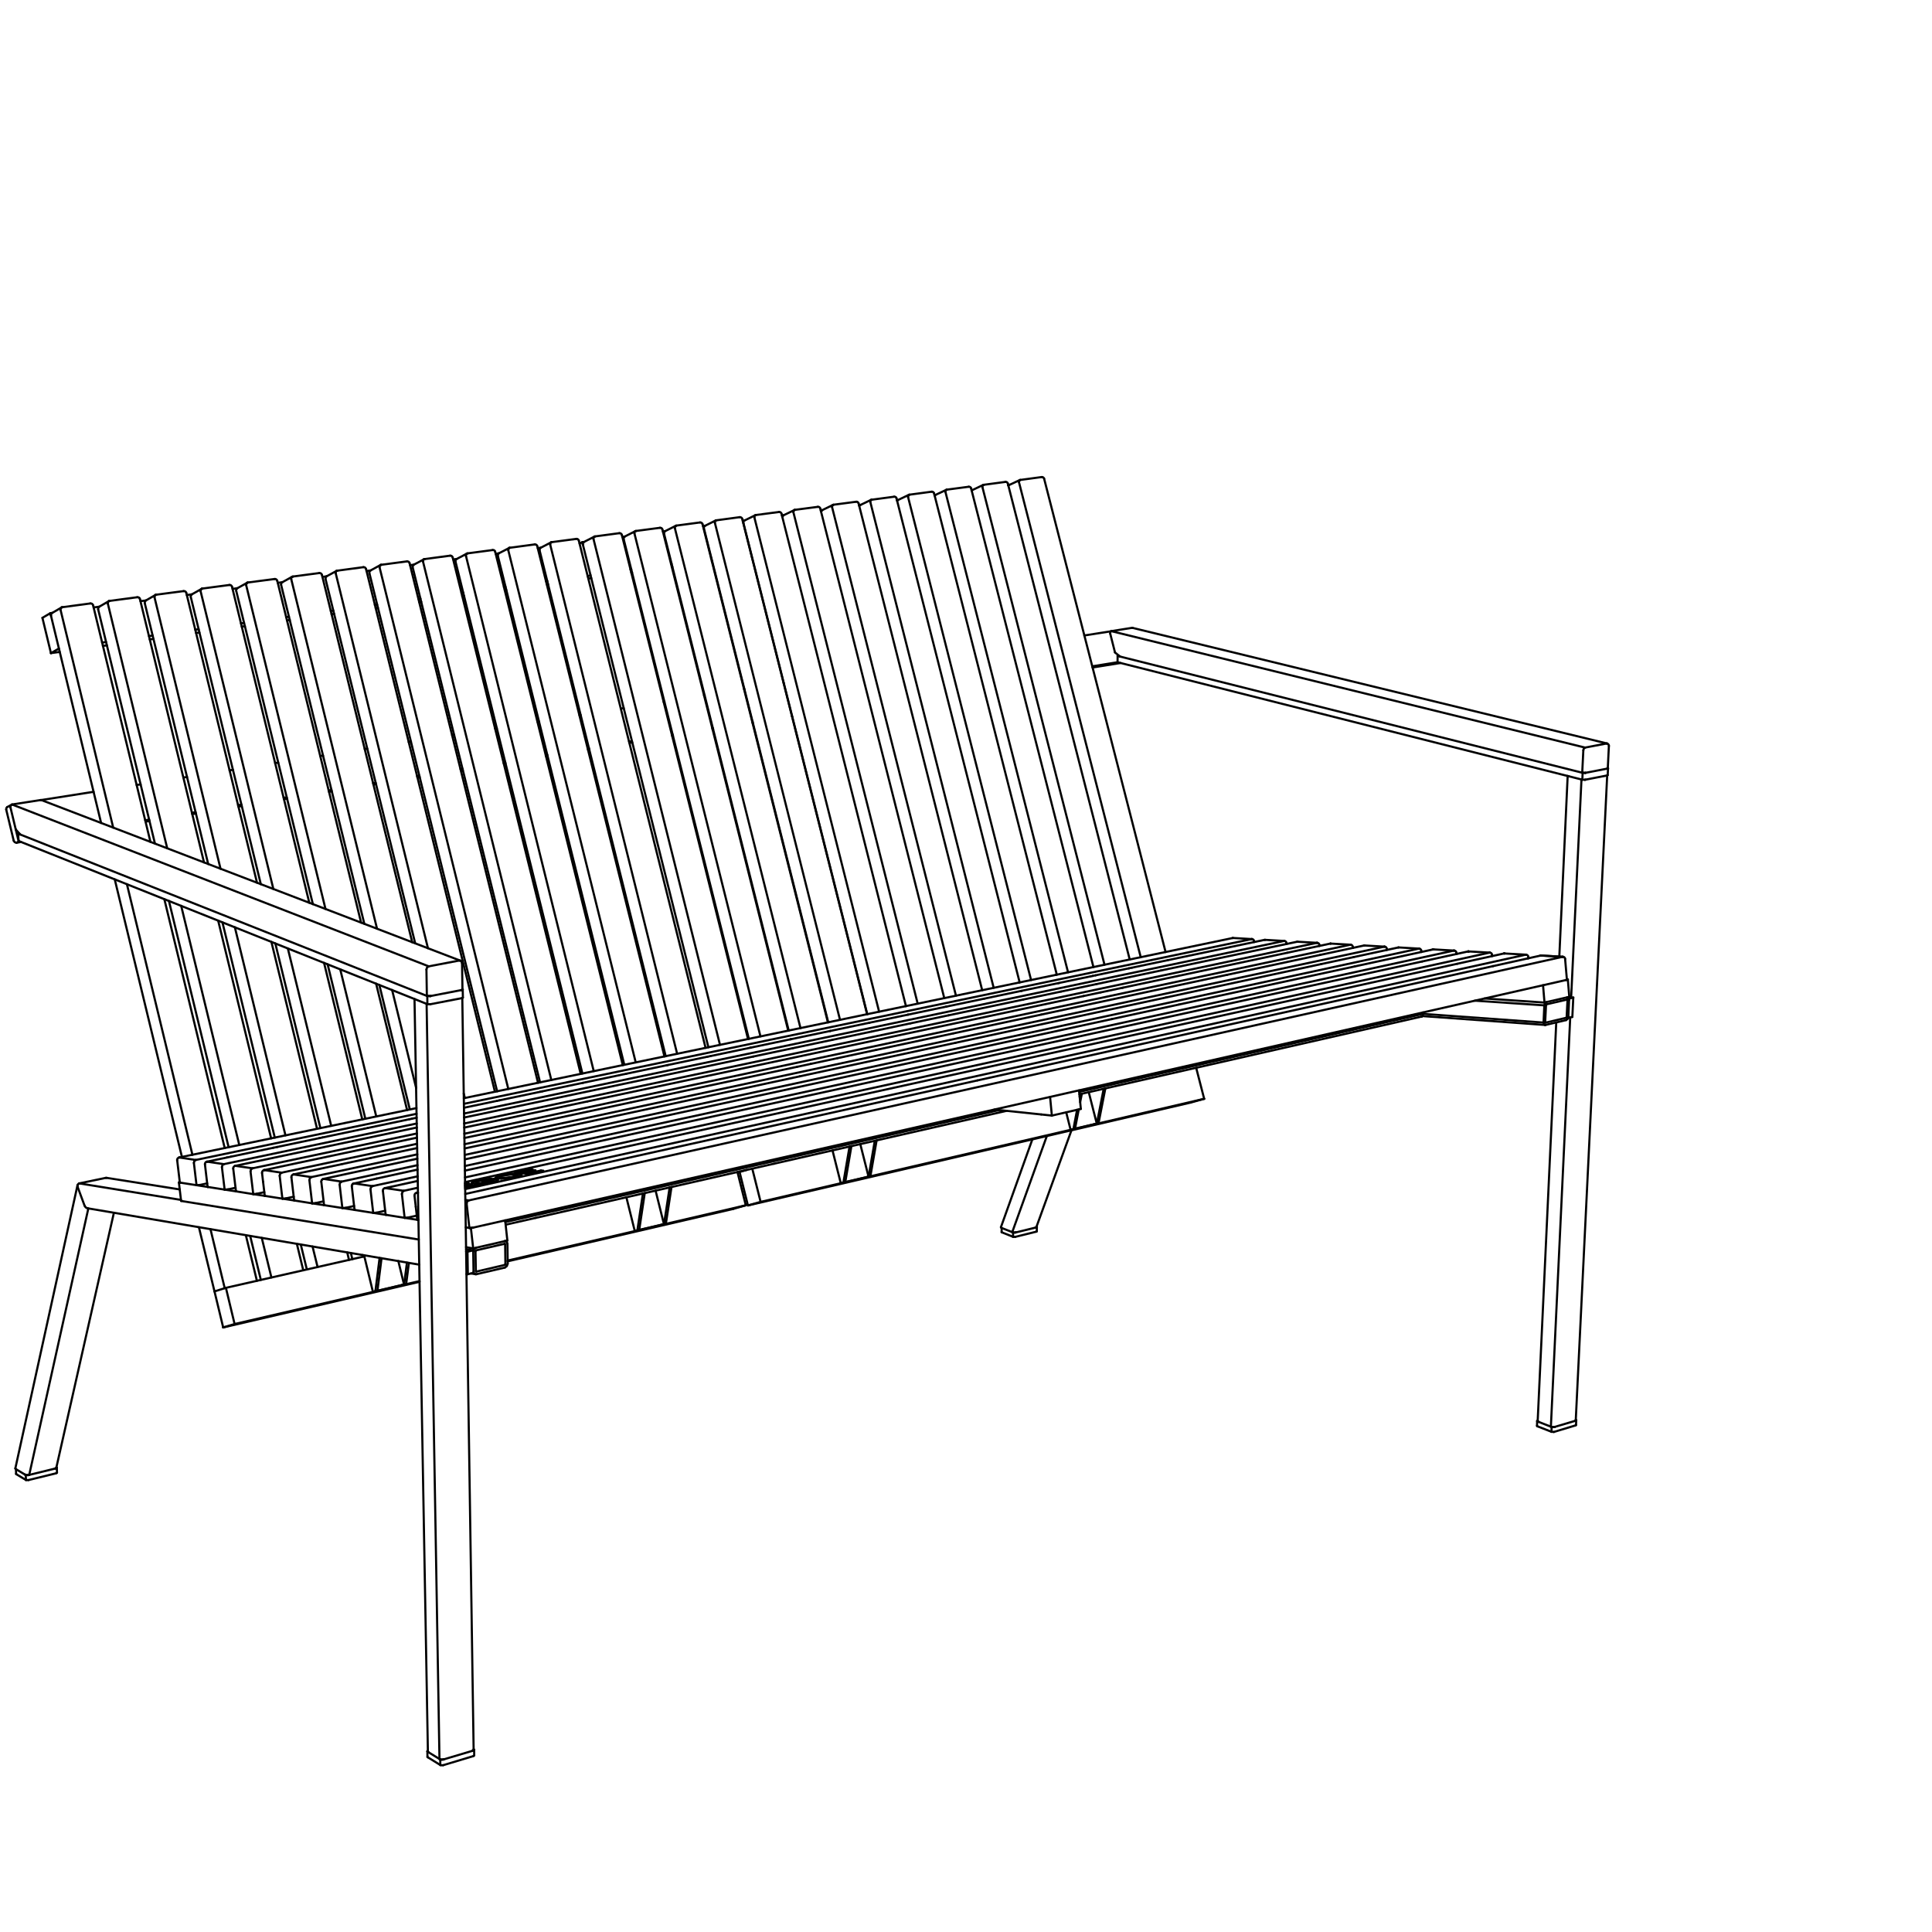 <?xml version="1.0" encoding="UTF-8"?><svg id="Vrstva_1" xmlns="http://www.w3.org/2000/svg" viewBox="0 0 226.8 226.8"><defs><style>.cls-1{fill:none;stroke:#000;stroke-linecap:round;stroke-linejoin:round;stroke-width:.25px;}</style></defs><line class="cls-1" x1="27.64" y1="136.86" x2="27.62" y2="136.86"/><line class="cls-1" x1="33.79" y1="111.34" x2="38.88" y2="132.16"/><polyline class="cls-1" points="186.07 87.76 185.93 87.87 185.87 88.07"/><line class="cls-1" x1="186.07" y1="87.76" x2="188.6" y2="87.28"/><polyline class="cls-1" points="119.75 56.35 119.63 56.44 119.62 56.61"/><line class="cls-1" x1="23.73" y1="69.1" x2="23.67" y2="69.12"/><line class="cls-1" x1="182.15" y1="167.52" x2="182.13" y2="168.08"/><line class="cls-1" x1="106.6" y1="58.35" x2="121.04" y2="115.05"/><line class="cls-1" x1="54.53" y1="134.32" x2="162.5" y2="111.13"/><polyline class="cls-1" points="36.32 138.54 36.37 138.31 36.55 138.18"/><line class="cls-1" x1="30.73" y1="145.32" x2="31.86" y2="149.96"/><line class="cls-1" x1="64.75" y1="63.65" x2="64.69" y2="63.67"/><line class="cls-1" x1="34.48" y1="137.87" x2="36.55" y2="138.18"/><line class="cls-1" x1="23.55" y1="69.41" x2="32.09" y2="104.36"/><polyline class="cls-1" points="26.05 137 26.11 136.78 26.28 136.66"/><line class="cls-1" x1="31.03" y1="137.36" x2="31" y2="137.36"/><line class="cls-1" x1="18.14" y1="70.13" x2="25.89" y2="101.99"/><line class="cls-1" x1="117.29" y1="130.31" x2="59.32" y2="143.46"/><line class="cls-1" x1="6.59" y1="172.95" x2="3.33" y2="173.75"/><line class="cls-1" x1="54.48" y1="130.72" x2="150.73" y2="110.46"/><line class="cls-1" x1="119.62" y1="56.61" x2="133.91" y2="112.36"/><line class="cls-1" x1="50.17" y1="117.88" x2="50.16" y2="116.92"/><polyline class="cls-1" points="106.74 58.08 106.62 58.17 106.6 58.35"/><line class="cls-1" x1="182.13" y1="168.08" x2="182.41" y2="168.1"/><line class="cls-1" x1="176.63" y1="111.93" x2="176.59" y2="111.93"/><line class="cls-1" x1="21.06" y1="135.88" x2="21.03" y2="135.88"/><line class="cls-1" x1="50.06" y1="113.81" x2="50.11" y2="116.91"/><line class="cls-1" x1="54.57" y1="136.88" x2="170.67" y2="111.59"/><line class="cls-1" x1="32.83" y1="138.02" x2="33.15" y2="140.71"/><line class="cls-1" x1="24.32" y1="136.37" x2="26.28" y2="136.66"/><line class="cls-1" x1="3.05" y1="173.74" x2="3.33" y2="173.75"/><line class="cls-1" x1="36.69" y1="146.33" x2="37.28" y2="148.73"/><line class="cls-1" x1="60.27" y1="138.13" x2="60.28" y2="138.21"/><line class="cls-1" x1="54.78" y1="141.29" x2="55.1" y2="144.15"/><line class="cls-1" x1="3.02" y1="173.16" x2="3.05" y2="173.74"/><polyline class="cls-1" points="29.41 137.51 29.46 137.28 29.64 137.15"/><line class="cls-1" x1="50.18" y1="206.24" x2="50.22" y2="206.29"/><line class="cls-1" x1="54.49" y1="131.89" x2="154.59" y2="110.68"/><line class="cls-1" x1="185.87" y1="88.07" x2="185.74" y2="90.71"/><line class="cls-1" x1="3.43" y1="173.14" x2="10.37" y2="141.86"/><line class="cls-1" x1="21.25" y1="140.86" x2="9.3" y2="138.92"/><line class="cls-1" x1="12.66" y1="70.86" x2="19.63" y2="99.58"/><line class="cls-1" x1="54.46" y1="129.58" x2="146.93" y2="110.24"/><line class="cls-1" x1="41.57" y1="138.92" x2="43.72" y2="139.24"/><line class="cls-1" x1="51.68" y1="206.54" x2="51.69" y2="207.2"/><line class="cls-1" x1="47.18" y1="140.16" x2="47.5" y2="142.96"/><line class="cls-1" x1="69.83" y1="62.98" x2="69.77" y2="63"/><line class="cls-1" x1="181.2" y1="120.04" x2="167.06" y2="119.02"/><line class="cls-1" x1="83.92" y1="61.37" x2="98.61" y2="119.72"/><line class="cls-1" x1="69.67" y1="63.27" x2="84.52" y2="122.65"/><line class="cls-1" x1="93.14" y1="60.14" x2="107.73" y2="117.82"/><line class="cls-1" x1="27.57" y1="108.85" x2="33.51" y2="133.28"/><line class="cls-1" x1="45.22" y1="139.47" x2="47.41" y2="139.79"/><line class="cls-1" x1="53.91" y1="112.76" x2="54.03" y2="112.77"/><line class="cls-1" x1="22.98" y1="136.17" x2="48.9" y2="130.75"/><line class="cls-1" x1="117.58" y1="144.64" x2="117.62" y2="144.67"/><line class="cls-1" x1="154.63" y1="110.68" x2="154.59" y2="110.68"/><line class="cls-1" x1="7.11" y1="71.6" x2="13.29" y2="97.16"/><line class="cls-1" x1="43.49" y1="139.61" x2="43.81" y2="142.38"/><line class="cls-1" x1="150.77" y1="110.46" x2="150.73" y2="110.46"/><line class="cls-1" x1="1.93" y1="98.93" x2="2.27" y2="98.76"/><line class="cls-1" x1="54.59" y1="138.22" x2="174.86" y2="111.83"/><polyline class="cls-1" points="44.66 66.33 44.57 66.45 44.56 66.61"/><line class="cls-1" x1="146.97" y1="110.24" x2="146.93" y2="110.24"/><line class="cls-1" x1="6.59" y1="172.95" x2="6.69" y2="172.88"/><line class="cls-1" x1="118.92" y1="145.19" x2="119.17" y2="145.2"/><line class="cls-1" x1="54.55" y1="135.58" x2="166.55" y2="111.36"/><line class="cls-1" x1="97.68" y1="59.54" x2="112.22" y2="116.88"/><line class="cls-1" x1="54.44" y1="128.37" x2="54.57" y2="128.89"/><line class="cls-1" x1="41.57" y1="138.92" x2="41.54" y2="138.93"/><line class="cls-1" x1="179.15" y1="112.07" x2="179.11" y2="112.07"/><line class="cls-1" x1="7.29" y1="71.29" x2="7.22" y2="71.31"/><line class="cls-1" x1="45.22" y1="139.47" x2="45.19" y2="139.47"/><line class="cls-1" x1="184.33" y1="119.44" x2="182.06" y2="167.48"/><line class="cls-1" x1="188.6" y1="87.28" x2="188.66" y2="87.28"/><line class="cls-1" x1="36.32" y1="138.54" x2="36.64" y2="141.26"/><line class="cls-1" x1="44.73" y1="66.31" x2="44.67" y2="66.33"/><polyline class="cls-1" points="39.87 139.07 39.92 138.84 40.1 138.71"/><line class="cls-1" x1="54.51" y1="133.09" x2="158.52" y2="110.9"/><polyline class="cls-1" points="88.7 60.47 88.57 60.56 88.56 60.75"/><line class="cls-1" x1="79.22" y1="61.99" x2="93.97" y2="120.69"/><line class="cls-1" x1="55.57" y1="206.15" x2="52.02" y2="207.22"/><line class="cls-1" x1="130.45" y1="74.09" x2="186.07" y2="87.76"/><line class="cls-1" x1="180.87" y1="112.17" x2="180.83" y2="112.18"/><line class="cls-1" x1="55.57" y1="206.15" x2="55.67" y2="206.07"/><line class="cls-1" x1="29.08" y1="68.39" x2="29.01" y2="68.41"/><line class="cls-1" x1="22.76" y1="136.51" x2="23.07" y2="139.13"/><line class="cls-1" x1="21.06" y1="135.88" x2="22.98" y2="136.17"/><line class="cls-1" x1="31.03" y1="137.36" x2="33.06" y2="137.66"/><line class="cls-1" x1="162.54" y1="111.13" x2="162.5" y2="111.13"/><line class="cls-1" x1="40.1" y1="138.71" x2="49.01" y2="136.78"/><line class="cls-1" x1="122.89" y1="133.36" x2="118.83" y2="144.64"/><polyline class="cls-1" points="111.12 57.49 111 57.58 110.99 57.76"/><line class="cls-1" x1="24.71" y1="144.3" x2="26.38" y2="151.22"/><line class="cls-1" x1="74.63" y1="62.34" x2="74.57" y2="62.36"/><line class="cls-1" x1="54.7" y1="65.26" x2="69.7" y2="125.74"/><line class="cls-1" x1="54.61" y1="139.59" x2="179.11" y2="112.07"/><line class="cls-1" x1="121.64" y1="144.59" x2="121.71" y2="144.55"/><line class="cls-1" x1="183.47" y1="112.32" x2="183.44" y2="112.32"/><polyline class="cls-1" points="7.21 71.32 7.11 71.44 7.11 71.6"/><line class="cls-1" x1="12.84" y1="70.55" x2="12.77" y2="70.57"/><line class="cls-1" x1="47.41" y1="139.79" x2="49.05" y2="139.43"/><line class="cls-1" x1="18.32" y1="69.82" x2="18.25" y2="69.84"/><polyline class="cls-1" points="12.76 70.58 12.66 70.7 12.66 70.86"/><line class="cls-1" x1="54.86" y1="64.97" x2="54.8" y2="64.99"/><polyline class="cls-1" points="59.77 64.33 59.68 64.44 59.67 64.6"/><line class="cls-1" x1="158.56" y1="110.9" x2="158.52" y2="110.9"/><line class="cls-1" x1="170.71" y1="111.59" x2="170.67" y2="111.59"/><line class="cls-1" x1="29.64" y1="137.15" x2="48.94" y2="133.06"/><line class="cls-1" x1="183.44" y1="112.32" x2="180.87" y2="112.17"/><line class="cls-1" x1="55.02" y1="140.92" x2="183.44" y2="112.32"/><polyline class="cls-1" points="115.46 56.92 115.34 57.01 115.33 57.19"/><line class="cls-1" x1="110.99" y1="57.76" x2="125.38" y2="114.14"/><line class="cls-1" x1="44.56" y1="66.61" x2="59.67" y2="127.83"/><line class="cls-1" x1="64.59" y1="63.94" x2="79.49" y2="123.7"/><line class="cls-1" x1="59.67" y1="64.6" x2="74.63" y2="124.72"/><line class="cls-1" x1="173.13" y1="117.47" x2="181.29" y2="118.02"/><line class="cls-1" x1="54.63" y1="140.86" x2="55.02" y2="140.92"/><line class="cls-1" x1="14.9" y1="103.8" x2="22.59" y2="135.56"/><line class="cls-1" x1="39.94" y1="113.79" x2="44.17" y2="131.06"/><polyline class="cls-1" points="54.78 141.29 54.84 141.05 55.02 140.92"/><polyline class="cls-1" points="84.07 61.09 83.93 61.18 83.92 61.37"/><line class="cls-1" x1="160.14" y1="110.99" x2="54.52" y2="133.59"/><polyline class="cls-1" points="18.24 69.85 18.14 69.97 18.14 70.13"/><polyline class="cls-1" points="29 68.42 28.91 68.54 28.9 68.7"/><polyline class="cls-1" points="34.29 67.71 34.19 67.83 34.19 67.99"/><line class="cls-1" x1="43.72" y1="139.24" x2="49.03" y2="138.09"/><polyline class="cls-1" points="69.77 63 69.68 63.11 69.67 63.27"/><line class="cls-1" x1="50.33" y1="113.44" x2="53.91" y2="112.76"/><line class="cls-1" x1="88.56" y1="60.75" x2="103.2" y2="118.76"/><line class="cls-1" x1="46.03" y1="116.22" x2="48.85" y2="127.71"/><line class="cls-1" x1="58.87" y1="137.94" x2="58.88" y2="138.02"/><line class="cls-1" x1="184.95" y1="167.33" x2="185.01" y2="167.29"/><line class="cls-1" x1="37.99" y1="138.39" x2="40.1" y2="138.71"/><polyline class="cls-1" points="49.76 65.66 49.67 65.77 49.66 65.93"/><line class="cls-1" x1="48.94" y1="140.02" x2="48.91" y2="140.02"/><line class="cls-1" x1="3.05" y1="173.74" x2="1.92" y2="173.06"/><polyline class="cls-1" points="23.66 69.13 23.56 69.25 23.55 69.41"/><line class="cls-1" x1="185.65" y1="91.5" x2="184.44" y2="117.09"/><line class="cls-1" x1="185.79" y1="90.72" x2="185.75" y2="91.53"/><polyline class="cls-1" points="93.29 59.86 93.16 59.96 93.14 60.14"/><line class="cls-1" x1="39.58" y1="67" x2="39.51" y2="67.02"/><polyline class="cls-1" points="47.18 140.16 47.24 139.92 47.41 139.79"/><line class="cls-1" x1="27.64" y1="136.86" x2="29.64" y2="137.15"/><polyline class="cls-1" points="32.83 138.02 32.89 137.79 33.06 137.66"/><line class="cls-1" x1="51.59" y1="206.49" x2="50.08" y2="117.84"/><line class="cls-1" x1="26.05" y1="137" x2="26.37" y2="139.65"/><line class="cls-1" x1="29.41" y1="137.51" x2="29.73" y2="140.18"/><line class="cls-1" x1="49.66" y1="65.93" x2="64.72" y2="126.78"/><line class="cls-1" x1="176.59" y1="111.93" x2="176.55" y2="111.93"/><line class="cls-1" x1="121.64" y1="144.59" x2="119.17" y2="145.2"/><line class="cls-1" x1="26.28" y1="136.66" x2="48.92" y2="131.89"/><line class="cls-1" x1="37.99" y1="138.39" x2="37.96" y2="138.39"/><line class="cls-1" x1="184.95" y1="167.33" x2="182.41" y2="168.1"/><line class="cls-1" x1="42.58" y1="147.33" x2="42.63" y2="147.52"/><polyline class="cls-1" points="97.82 59.26 97.7 59.35 97.68 59.54"/><line class="cls-1" x1="51.69" y1="207.2" x2="50.22" y2="206.29"/><line class="cls-1" x1="118.93" y1="144.68" x2="118.92" y2="145.19"/><polyline class="cls-1" points="43.49 139.61 43.55 139.37 43.72 139.24"/><line class="cls-1" x1="102.17" y1="58.94" x2="116.65" y2="115.96"/><line class="cls-1" x1="33.06" y1="137.66" x2="48.96" y2="134.27"/><line class="cls-1" x1="1.41" y1="94.44" x2="50.33" y2="113.44"/><line class="cls-1" x1="34.48" y1="137.87" x2="34.45" y2="137.87"/><polyline class="cls-1" points="74.57 62.36 74.48 62.47 74.48 62.63"/><line class="cls-1" x1="74.48" y1="62.63" x2="89.27" y2="121.66"/><polyline class="cls-1" points="22.76 136.51 22.81 136.29 22.98 136.17"/><polyline class="cls-1" points="39.51 67.02 39.41 67.14 39.41 67.3"/><line class="cls-1" x1="21.27" y1="106.34" x2="28.09" y2="134.41"/><polyline class="cls-1" points="102.31 58.66 102.18 58.76 102.17 58.94"/><line class="cls-1" x1="34.19" y1="67.99" x2="44.26" y2="109.02"/><polyline class="cls-1" points="79.37 61.71 79.24 61.81 79.22 61.99"/><line class="cls-1" x1="39.41" y1="67.3" x2="50.24" y2="111.32"/><polyline class="cls-1" points="51.69 207.2 51.84 207.23 52.02 207.22"/><line class="cls-1" x1="182.13" y1="168.08" x2="180.49" y2="167.44"/><line class="cls-1" x1="49.83" y1="65.64" x2="49.77" y2="65.66"/><polyline class="cls-1" points="64.69 63.67 64.6 63.78 64.59 63.94"/><line class="cls-1" x1="180.91" y1="112.17" x2="180.87" y2="112.17"/><line class="cls-1" x1="167.06" y1="119.02" x2="126.69" y2="128.18"/><line class="cls-1" x1="28.9" y1="68.7" x2="38.21" y2="106.7"/><line class="cls-1" x1="115.33" y1="57.19" x2="129.66" y2="113.25"/><line class="cls-1" x1="48.94" y1="140.02" x2="49.07" y2="140.03"/><line class="cls-1" x1="36.55" y1="138.18" x2="48.99" y2="135.51"/><line class="cls-1" x1="174.89" y1="111.83" x2="174.86" y2="111.83"/><line class="cls-1" x1="166.59" y1="111.36" x2="166.55" y2="111.36"/><polyline class="cls-1" points="50.33 113.44 50.13 113.57 50.06 113.81"/><line class="cls-1" x1="39.87" y1="139.07" x2="40.19" y2="141.81"/><line class="cls-1" x1="24.32" y1="136.37" x2="24.3" y2="136.37"/><line class="cls-1" x1="118.92" y1="145.19" x2="117.62" y2="144.67"/><line class="cls-1" x1="59.83" y1="64.31" x2="59.77" y2="64.33"/><line class="cls-1" x1="34.36" y1="67.69" x2="34.3" y2="67.71"/><polyline class="cls-1" points="54.8 64.99 54.7 65.1 54.7 65.26"/><line class="cls-1" x1="115.49" y1="56.91" x2="118.03" y2="56.57"/><line class="cls-1" x1="109.8" y1="58.12" x2="109.75" y2="58.13"/><line class="cls-1" x1="111.15" y1="57.48" x2="113.72" y2="57.14"/><line class="cls-1" x1="109.75" y1="58.13" x2="109.71" y2="58.16"/><line class="cls-1" x1="88.73" y1="60.46" x2="91.45" y2="60.1"/><polyline class="cls-1" points="87.36 61.12 87.27 61.23 87.27 61.39"/><polyline class="cls-1" points="72.7 62.59 72.74 62.59 72.78 62.59 72.8 62.6 72.82 62.6 72.87 62.63 72.91 62.66 72.93 62.67 72.95 62.69 72.98 62.74 72.99 62.79"/><line class="cls-1" x1="69.86" y1="62.97" x2="72.7" y2="62.59"/><polyline class="cls-1" points="68.51 63.64 68.42 63.75 68.42 63.91"/><line class="cls-1" x1="119.78" y1="56.34" x2="122.29" y2="56"/><line class="cls-1" x1="26.37" y1="139.65" x2="26.78" y2="139.62"/><line class="cls-1" x1="29.1" y1="68.38" x2="32.23" y2="67.97"/><polyline class="cls-1" points="53.57 65.64 53.47 65.75 53.47 65.91"/><line class="cls-1" x1="38.04" y1="141.46" x2="37.72" y2="138.74"/><polyline class="cls-1" points="146.97 110.24 147 110.24 147.03 110.25 147.07 110.27 147.11 110.29 147.12 110.3 147.14 110.31 147.17 110.35 147.19 110.4 147.2 110.43 147.21 110.47"/><line class="cls-1" x1="6.65" y1="172.27" x2="6.62" y2="172.26"/><line class="cls-1" x1="3.02" y1="173.16" x2="3.31" y2="173.17"/><line class="cls-1" x1="1.89" y1="173.02" x2="1.92" y2="173.06"/><line class="cls-1" x1="6.67" y1="172.3" x2="6.65" y2="172.27"/><line class="cls-1" x1="6.57" y1="172.37" x2="6.67" y2="172.3"/><line class="cls-1" x1="52.01" y1="206.56" x2="52.14" y2="206.52"/><polyline class="cls-1" points="51.68 206.54 51.83 206.58 52.01 206.56"/><line class="cls-1" x1="50.17" y1="205.59" x2="50.21" y2="205.64"/><line class="cls-1" x1="55.66" y1="205.42" x2="55.62" y2="205.36"/><polyline class="cls-1" points="130.45 74.09 130.33 74.19 130.33 74.38"/><line class="cls-1" x1="55.66" y1="205.42" x2="55.67" y2="206.07"/><line class="cls-1" x1="181.31" y1="117.69" x2="174.26" y2="117.21"/><line class="cls-1" x1="166.86" y1="119.33" x2="166.91" y2="119.33"/><line class="cls-1" x1="21.15" y1="138.83" x2="21" y2="138.81"/><line class="cls-1" x1="37.87" y1="133.52" x2="37.87" y2="133.52"/><line class="cls-1" x1="42.8" y1="132.49" x2="42.8" y2="132.49"/><line class="cls-1" x1="168.2" y1="111.46" x2="168.16" y2="111.47"/><line class="cls-1" x1="26.65" y1="135.87" x2="26.65" y2="135.88"/><line class="cls-1" x1="41.54" y1="138.93" x2="49.02" y2="137.3"/><line class="cls-1" x1="32.1" y1="134.73" x2="32.1" y2="134.73"/><line class="cls-1" x1="58.63" y1="129.17" x2="58.63" y2="129.17"/><line class="cls-1" x1="32.53" y1="134.65" x2="32.53" y2="134.64"/><line class="cls-1" x1="73.55" y1="126.04" x2="73.55" y2="126.04"/><line class="cls-1" x1="111.07" y1="118.18" x2="111.07" y2="118.17"/><line class="cls-1" x1="97.44" y1="121.03" x2="97.44" y2="121.03"/><line class="cls-1" x1="119.95" y1="116.31" x2="119.96" y2="116.31"/><line class="cls-1" x1="124.2" y1="115.42" x2="124.2" y2="115.42"/><line class="cls-1" x1="106.6" y1="119.11" x2="106.6" y2="119.11"/><line class="cls-1" x1="88.07" y1="122.99" x2="88.07" y2="123"/><line class="cls-1" x1="115.55" y1="117.23" x2="115.55" y2="117.23"/><line class="cls-1" x1="128.61" y1="114.49" x2="128.61" y2="114.5"/><line class="cls-1" x1="23.07" y1="139.13" x2="21.15" y2="138.83"/><line class="cls-1" x1="24.41" y1="139.34" x2="23.07" y2="139.13"/><line class="cls-1" x1="55.1" y1="144.15" x2="55.55" y2="144.11"/><line class="cls-1" x1="183.94" y1="115" x2="183.94" y2="115"/><line class="cls-1" x1="33.15" y1="140.71" x2="31.12" y2="140.39"/><line class="cls-1" x1="156.19" y1="110.77" x2="156.16" y2="110.77"/><polyline class="cls-1" points="30.76 137.7 30.76 137.65 30.77 137.6 30.78 137.54 30.81 137.5 30.84 137.45 30.88 137.42 30.89 137.41 30.89 137.41 30.94 137.38 31 137.36"/><polyline class="cls-1" points="49.76 65.66 49.81 65.64 49.85 65.63"/><line class="cls-1" x1="6.45" y1="172.4" x2="3.43" y2="173.14"/><polyline class="cls-1" points="6.45 172.4 6.56 172.36 6.61 172.3"/><line class="cls-1" x1="1.8" y1="172.38" x2="9.1" y2="139.13"/><polyline class="cls-1" points="184.01 117.4 184 117.36 183.98 117.34"/><line class="cls-1" x1="183.91" y1="119.41" x2="184.01" y2="117.4"/><line class="cls-1" x1="181.44" y1="120.05" x2="183.86" y2="119.48"/><line class="cls-1" x1="1.85" y1="97.37" x2="1.23" y2="94.79"/><polyline class="cls-1" points="54.14 116.23 54.25 116.2 54.29 116.16"/><polyline class="cls-1" points="54.03 112.77 54.09 112.8 54.15 112.85 54.18 112.88 54.21 112.93"/><line class="cls-1" x1="63.4" y1="127.06" x2="48.44" y2="66.58"/><line class="cls-1" x1="62.59" y1="137.36" x2="62.86" y2="137.4"/><line class="cls-1" x1="56.05" y1="139.05" x2="56.32" y2="139.09"/><line class="cls-1" x1="57.22" y1="138.48" x2="57.22" y2="138.55"/><line class="cls-1" x1="58.02" y1="138.45" x2="56.83" y2="138.71"/><line class="cls-1" x1="38.31" y1="67.67" x2="39.51" y2="67.02"/><line class="cls-1" x1="58.01" y1="138.37" x2="58.02" y2="138.45"/><line class="cls-1" x1="58.44" y1="138.33" x2="58.23" y2="138.27"/><polyline class="cls-1" points="60.28 138.21 59.52 138.32 59.16 138.33 58.87 138.32 58.74 138.29 58.7 138.25"/><line class="cls-1" x1="54.73" y1="138.86" x2="54.74" y2="138.94"/><line class="cls-1" x1="55.14" y1="139.01" x2="55.15" y2="139.08"/><line class="cls-1" x1="54.74" y1="139.34" x2="54.75" y2="139.42"/><line class="cls-1" x1="62.22" y1="137.77" x2="62.22" y2="137.69"/><line class="cls-1" x1="63.5" y1="137.41" x2="63.51" y2="137.48"/><line class="cls-1" x1="62.59" y1="137.36" x2="62.6" y2="137.44"/><line class="cls-1" x1="62.17" y1="137.23" x2="62.18" y2="137.3"/><line class="cls-1" x1="48.74" y1="110.74" x2="38.21" y2="67.95"/><polyline class="cls-1" points="48.66 140.37 48.66 140.32 48.67 140.26 48.68 140.21 48.71 140.16 48.75 140.11 48.79 140.07 48.8 140.07 48.8 140.07 48.85 140.04 48.91 140.02"/><line class="cls-1" x1="57.93" y1="138.56" x2="57.94" y2="138.63"/><polyline class="cls-1" points="57.93 138.56 57.91 138.53 57.86 138.5"/><line class="cls-1" x1="58.43" y1="138.5" x2="58.44" y2="138.58"/><line class="cls-1" x1="47.43" y1="150.79" x2="44.31" y2="151.52"/><line class="cls-1" x1="61.22" y1="137.88" x2="61.23" y2="137.96"/><polyline class="cls-1" points="60.73 138.02 60.62 138.11 60.28 138.21"/><polyline class="cls-1" points="58.7 138.25 58.71 138.23 58.72 138.21"/><line class="cls-1" x1="59.88" y1="137.87" x2="59.85" y2="137.87"/><line class="cls-1" x1="63.56" y1="137.49" x2="63.51" y2="137.48"/><line class="cls-1" x1="62.23" y1="137.31" x2="62.18" y2="137.3"/><polyline class="cls-1" points="57.18 138.56 57.2 138.55 57.23 138.55"/><line class="cls-1" x1="57.71" y1="138.37" x2="57.22" y2="138.48"/><polyline class="cls-1" points="58.88 138.02 58.43 138.14 58.22 138.26"/><polyline class="cls-1" points="58.69 138.17 58.71 138.13 58.77 138.09"/><line class="cls-1" x1="55.42" y1="138.92" x2="55.41" y2="138.84"/><polyline class="cls-1" points="60.73 137.94 60.61 138.03 60.27 138.13"/><line class="cls-1" x1="55.2" y1="139.09" x2="55.15" y2="139.08"/><line class="cls-1" x1="125.88" y1="132.59" x2="128.44" y2="131.99"/><line class="cls-1" x1="126.19" y1="132.5" x2="125.88" y2="132.59"/><line class="cls-1" x1="101.96" y1="138.13" x2="100.99" y2="134.31"/><line class="cls-1" x1="77.65" y1="143.79" x2="74.74" y2="144.46"/><line class="cls-1" x1="91.99" y1="80.17" x2="92" y2="80.17"/><polyline class="cls-1" points="42.66 66.58 42.7 66.58 42.75 66.59 42.77 66.59 42.78 66.59 42.84 66.62 42.89 66.66 42.9 66.67 42.9 66.68 42.94 66.73 42.96 66.79"/><polyline class="cls-1" points="38.31 67.67 38.22 67.79 38.21 67.95"/><line class="cls-1" x1="49.85" y1="65.63" x2="52.84" y2="65.23"/><line class="cls-1" x1="118.93" y1="144.68" x2="119.18" y2="144.69"/><line class="cls-1" x1="121.72" y1="144.04" x2="121.71" y2="144.55"/><line class="cls-1" x1="179.41" y1="112.32" x2="179.42" y2="112.5"/><line class="cls-1" x1="121.56" y1="144.11" x2="119.27" y2="144.67"/><polyline class="cls-1" points="118.83 144.64 119.05 144.69 119.27 144.67"/><line class="cls-1" x1="48.98" y1="143.17" x2="48.66" y2="140.37"/><polyline class="cls-1" points="117.5 144.06 117.52 144.11 117.58 144.15"/><line class="cls-1" x1="121.56" y1="144.11" x2="121.65" y2="144.09"/><line class="cls-1" x1="168.23" y1="111.46" x2="168.2" y2="111.46"/><polyline class="cls-1" points="58.23 138.27 58.21 138.25 58.2 138.23"/><line class="cls-1" x1="105.37" y1="58.72" x2="105.31" y2="58.77"/><line class="cls-1" x1="188.67" y1="90.23" x2="186.14" y2="90.72"/><line class="cls-1" x1="132.9" y1="73.7" x2="130.45" y2="74.09"/><line class="cls-1" x1="56.61" y1="138.68" x2="58.01" y2="138.37"/><polyline class="cls-1" points="132.96 73.71 132.93 73.7 132.9 73.7"/><line class="cls-1" x1="56.32" y1="139.09" x2="54.61" y2="139.47"/><line class="cls-1" x1="64.2" y1="130.31" x2="64.2" y2="130.31"/><polyline class="cls-1" points="129.21 116.5 129.21 116.5 129.2 116.5"/><line class="cls-1" x1="2.94" y1="173.11" x2="3.02" y2="173.16"/><line class="cls-1" x1="167.05" y1="118.85" x2="167.06" y2="119.02"/><line class="cls-1" x1="138.41" y1="117.92" x2="138.41" y2="117.92"/><line class="cls-1" x1="55.55" y1="144.11" x2="55.28" y2="144.17"/><line class="cls-1" x1="31.12" y1="140.39" x2="29.73" y2="140.18"/><line class="cls-1" x1="58.91" y1="131.43" x2="58.91" y2="131.44"/><line class="cls-1" x1="63.66" y1="128.12" x2="63.66" y2="128.11"/><line class="cls-1" x1="68.43" y1="127.11" x2="68.43" y2="127.12"/><line class="cls-1" x1="110.82" y1="117.18" x2="110.82" y2="117.18"/><line class="cls-1" x1="90.87" y1="136.61" x2="90.87" y2="136.61"/><line class="cls-1" x1="30.89" y1="138.74" x2="30.89" y2="138.74"/><line class="cls-1" x1="62.44" y1="137.26" x2="60.74" y2="137.64"/><line class="cls-1" x1="24.37" y1="139.33" x2="24.41" y2="139.34"/><line class="cls-1" x1="21" y1="138.81" x2="21.11" y2="138.79"/><line class="cls-1" x1="31" y1="137.36" x2="48.95" y2="133.55"/><polyline class="cls-1" points="54.21 112.93 54.21 112.93 54.21 112.93 54.23 113 54.24 113.07"/><line class="cls-1" x1="62.17" y1="137.23" x2="62.44" y2="137.26"/><line class="cls-1" x1="61.11" y1="137.69" x2="62.59" y2="137.36"/><line class="cls-1" x1="56.05" y1="139.13" x2="54.75" y2="139.42"/><line class="cls-1" x1="62.6" y1="137.44" x2="61.33" y2="137.72"/><line class="cls-1" x1="62.22" y1="137.77" x2="61.81" y2="137.71"/><line class="cls-1" x1="62.18" y1="137.3" x2="60.69" y2="137.63"/><polyline class="cls-1" points="179.15 112.07 179.18 112.08 179.22 112.08 179.25 112.1 179.29 112.12 179.31 112.14 179.33 112.16 179.37 112.2 179.39 112.24 179.4 112.28 179.41 112.32"/><line class="cls-1" x1="44.3" y1="151.52" x2="44.3" y2="151.52"/><polyline class="cls-1" points="131.85 115.94 131.85 115.94 131.85 115.94"/><line class="cls-1" x1="40.19" y1="141.81" x2="40.62" y2="141.78"/><line class="cls-1" x1="29.73" y1="140.18" x2="27.74" y2="139.86"/><line class="cls-1" x1="27.7" y1="139.85" x2="27.74" y2="139.86"/><line class="cls-1" x1="152.34" y1="110.55" x2="154.63" y2="110.68"/><line class="cls-1" x1="37.79" y1="138.5" x2="37.79" y2="138.5"/><polyline class="cls-1" points="154.63 110.68 154.66 110.68 154.69 110.69 154.73 110.7 154.77 110.73 154.79 110.74 154.8 110.75 154.84 110.79 154.86 110.84 154.87 110.87 154.88 110.91"/><polyline class="cls-1" points="93.24 59.88 93.28 59.86 93.32 59.85"/><line class="cls-1" x1="172.38" y1="111.69" x2="172.34" y2="111.69"/><line class="cls-1" x1="172.41" y1="111.69" x2="172.38" y2="111.69"/><line class="cls-1" x1="172.45" y1="111.7" x2="172.41" y2="111.69"/><line class="cls-1" x1="36.64" y1="141.26" x2="37.06" y2="141.23"/><line class="cls-1" x1="41.43" y1="138.98" x2="41.43" y2="138.98"/><line class="cls-1" x1="180.91" y1="112.17" x2="183.47" y2="112.32"/><line class="cls-1" x1="160.18" y1="110.99" x2="160.14" y2="110.99"/><line class="cls-1" x1="155.08" y1="113.17" x2="155.08" y2="113.18"/><polyline class="cls-1" points="37.72 138.73 37.72 138.68 37.72 138.63 37.74 138.58 37.77 138.53 37.8 138.49 37.85 138.45 37.85 138.45 37.85 138.44 37.9 138.41 37.96 138.39"/><polyline class="cls-1" points="34.21 138.21 34.21 138.16 34.21 138.11 34.23 138.06 34.25 138.01 34.29 137.96 34.33 137.93 34.33 137.92 34.34 137.92 34.39 137.89 34.45 137.87"/><line class="cls-1" x1="180.51" y1="166.77" x2="180.45" y2="166.82"/><line class="cls-1" x1="184.98" y1="166.77" x2="185.04" y2="166.73"/><line class="cls-1" x1="182.15" y1="167.52" x2="182.44" y2="167.53"/><line class="cls-1" x1="180.43" y1="167.38" x2="180.49" y2="167.44"/><line class="cls-1" x1="185.04" y1="166.73" x2="184.99" y2="166.68"/><line class="cls-1" x1="182.44" y1="167.53" x2="182.53" y2="167.5"/><line class="cls-1" x1="78.17" y1="143.65" x2="77.87" y2="143.74"/><line class="cls-1" x1="74.74" y1="144.46" x2="74.52" y2="144.52"/><line class="cls-1" x1="47.68" y1="150.73" x2="47.39" y2="150.82"/><line class="cls-1" x1="21.26" y1="140.98" x2="21" y2="138.81"/><line class="cls-1" x1="44.03" y1="151.6" x2="43.78" y2="151.66"/><line class="cls-1" x1="182.06" y1="167.48" x2="180.61" y2="166.91"/><line class="cls-1" x1="186.15" y1="91.52" x2="186.05" y2="91.53"/><line class="cls-1" x1="180.51" y1="166.82" x2="180.61" y2="166.91"/><line class="cls-1" x1="27.54" y1="155.43" x2="26.2" y2="155.83"/><line class="cls-1" x1="26.2" y1="155.83" x2="49.25" y2="150.47"/><line class="cls-1" x1="26.2" y1="155.83" x2="25.18" y2="151.6"/><line class="cls-1" x1="55.55" y1="146.55" x2="59.56" y2="145.63"/><line class="cls-1" x1="87.55" y1="141.49" x2="77.87" y2="143.74"/><line class="cls-1" x1="141.36" y1="128.99" x2="139.79" y2="129.43"/><line class="cls-1" x1="21.26" y1="140.98" x2="49.16" y2="145.51"/><line class="cls-1" x1="98.7" y1="138.9" x2="98.91" y2="138.85"/><line class="cls-1" x1="45.31" y1="142.61" x2="43.81" y2="142.38"/><line class="cls-1" x1="101.86" y1="138.16" x2="102.18" y2="138.07"/><line class="cls-1" x1="101.97" y1="138.12" x2="101.96" y2="138.13"/><line class="cls-1" x1="184.89" y1="166.8" x2="184.98" y2="166.77"/><line class="cls-1" x1="74.52" y1="144.52" x2="59.59" y2="147.98"/><line class="cls-1" x1="43.5" y1="135.94" x2="43.5" y2="135.94"/><line class="cls-1" x1="49.03" y1="143.2" x2="47.5" y2="142.96"/><line class="cls-1" x1="40.12" y1="136.66" x2="40.12" y2="136.66"/><line class="cls-1" x1="181.31" y1="117.69" x2="181.14" y2="115.65"/><polyline class="cls-1" points="152.27 110.55 152.31 110.55 152.34 110.55"/><line class="cls-1" x1="45.19" y1="139.47" x2="49.04" y2="138.63"/><polyline class="cls-1" points="174.89 111.83 174.93 111.83 174.96 111.84 175 111.86 175.03 111.88 175.06 111.89 175.08 111.91 175.11 111.95 175.13 112 175.14 112.04 175.15 112.08"/><polyline class="cls-1" points="162.54 111.13 162.57 111.13 162.61 111.14 162.65 111.15 162.68 111.17 162.7 111.19 162.72 111.21 162.75 111.25 162.77 111.29 162.79 111.33 162.79 111.37"/><line class="cls-1" x1="9.3" y1="138.92" x2="12.42" y2="138.27"/><polyline class="cls-1" points="9.3 138.92 9.18 138.99 9.1 139.13"/><polyline class="cls-1" points="59.23 145.7 59.28 145.7 59.34 145.7"/><line class="cls-1" x1="55.82" y1="149.58" x2="55.29" y2="149.49"/><polyline class="cls-1" points="59.34 145.7 59.51 145.81 59.57 146.01"/><polyline class="cls-1" points="55.82 149.58 55.65 149.48 55.59 149.27"/><line class="cls-1" x1="126.88" y1="130.18" x2="123.48" y2="130.96"/><line class="cls-1" x1=".73" y1="95.04" x2="1.61" y2="98.69"/><line class="cls-1" x1="1.93" y1="98.93" x2="2.48" y2="98.84"/><polyline class="cls-1" points=".85 94.74 .74 94.86 .73 95.04"/><line class="cls-1" x1=".85" y1="94.74" x2="1.29" y2="94.51"/><line class="cls-1" x1="186.09" y1="90.73" x2="185.79" y2="90.72"/><line class="cls-1" x1="188.77" y1="90.19" x2="188.71" y2="90.22"/><line class="cls-1" x1="188.71" y1="90.22" x2="188.67" y2="90.23"/><line class="cls-1" x1="54.32" y1="116.16" x2="54.29" y2="116.13"/><line class="cls-1" x1="54.21" y1="116.22" x2="54.32" y2="116.16"/><line class="cls-1" x1="2.17" y1="98.56" x2="2.11" y2="98.44"/><line class="cls-1" x1="5.98" y1="76.67" x2="4.98" y2="72.53"/><line class="cls-1" x1="6.92" y1="76.13" x2="5.98" y2="76.67"/><line class="cls-1" x1="68.35" y1="63.65" x2="68.54" y2="63.63"/><line class="cls-1" x1="21.03" y1="135.88" x2="48.89" y2="130.08"/><polyline class="cls-1" points="52.14 206.52 51.84 206.55 51.59 206.49"/><line class="cls-1" x1="50.29" y1="205.69" x2="50.23" y2="205.61"/><line class="cls-1" x1="128.44" y1="131.99" x2="128.64" y2="131.95"/><line class="cls-1" x1="128.96" y1="131.85" x2="128.76" y2="131.9"/><line class="cls-1" x1="128.76" y1="131.9" x2="128.75" y2="131.9"/><line class="cls-1" x1="53.57" y1="65.64" x2="54.8" y2="64.99"/><line class="cls-1" x1="2.14" y1="97.87" x2="2.37" y2="97.96"/><polyline class="cls-1" points="181.54 117.9 181.5 117.93 181.49 117.98"/><polyline class="cls-1" points="183.97 117.34 183.97 117.34 183.96 117.34"/><polyline class="cls-1" points="181.37 120.32 181.4 120.32 181.43 120.32"/><polyline class="cls-1" points="77.47 61.96 77.51 61.96 77.55 61.96 77.57 61.97 77.59 61.97 77.64 61.99 77.68 62.02 77.7 62.04 77.71 62.06 77.74 62.11 77.76 62.16"/><polyline class="cls-1" points="74.57 62.36 74.61 62.34 74.66 62.33"/><polyline class="cls-1" points="73.31 63 73.22 63.11 73.21 63.27"/><line class="cls-1" x1="68.37" y1="126.02" x2="53.47" y2="65.91"/><polyline class="cls-1" points="55.89 146.78 55.84 146.82 55.82 146.88"/><polyline class="cls-1" points="59.27 148.49 59.31 148.46 59.33 148.4"/><line class="cls-1" x1="84.09" y1="61.08" x2="86.84" y2="60.71"/><polyline class="cls-1" points="86.84 60.71 86.88 60.71 86.92 60.72 86.94 60.72 86.96 60.73 87.01 60.75 87.05 60.78 87.07 60.8 87.09 60.82 87.11 60.86 87.13 60.91"/><polyline class="cls-1" points="183.86 119.48 183.9 119.46 183.91 119.41"/><line class="cls-1" x1="55.92" y1="149.27" x2="59.27" y2="148.49"/><polyline class="cls-1" points="84.01 61.1 84.05 61.09 84.09 61.08"/><line class="cls-1" x1="74.66" y1="62.33" x2="77.47" y2="61.96"/><polyline class="cls-1" points="181.2 120.04 181.24 120.23 181.37 120.32"/><line class="cls-1" x1="181.2" y1="120.04" x2="181.29" y2="118.02"/><polyline class="cls-1" points="57.83 64.57 57.88 64.57 57.92 64.57 57.94 64.57 57.96 64.58 58.01 64.6 58.06 64.64 58.07 64.65 58.08 64.66 58.11 64.71 58.13 64.77"/><polyline class="cls-1" points="184.03 117.07 184 117.07 183.98 117.08"/><line class="cls-1" x1="184.2" y1="117.36" x2="184.11" y2="119.36"/><line class="cls-1" x1="128.64" y1="131.95" x2="128.96" y2="131.85"/><polyline class="cls-1" points="55.6 205.4 55.55 205.48 55.43 205.54"/><line class="cls-1" x1="52.14" y1="206.52" x2="55.43" y2="205.54"/><line class="cls-1" x1="5.91" y1="71.98" x2="5.98" y2="72.26"/><line class="cls-1" x1="188.73" y1="91" x2="188.67" y2="91.03"/><line class="cls-1" x1="188.77" y1="90.19" x2="188.73" y2="91"/><line class="cls-1" x1="186.05" y1="91.54" x2="185.75" y2="91.53"/><polyline class="cls-1" points="1.61 98.69 1.73 98.87 1.93 98.93"/><line class="cls-1" x1="123.48" y1="130.96" x2="116.72" y2="130.25"/><polyline class="cls-1" points="12.52 138.27 12.47 138.27 12.42 138.27"/><polyline class="cls-1" points="59.6 148.34 59.5 148.63 59.27 148.8"/><line class="cls-1" x1="184.19" y1="117.22" x2="184.21" y2="117.22"/><polyline class="cls-1" points="55.93 149.58 55.87 149.59 55.82 149.58"/><line class="cls-1" x1="55.93" y1="149.58" x2="59.27" y2="148.8"/><line class="cls-1" x1="184.14" y1="91.12" x2="184.13" y2="91.12"/><line class="cls-1" x1="44.15" y1="115.47" x2="47.79" y2="130.31"/><line class="cls-1" x1="164.19" y1="111.22" x2="166.59" y2="111.36"/><line class="cls-1" x1="82.73" y1="61.74" x2="82.73" y2="61.74"/><line class="cls-1" x1="43.31" y1="137.24" x2="43.31" y2="137.25"/><line class="cls-1" x1="74.07" y1="129.4" x2="74.07" y2="129.4"/><line class="cls-1" x1="47.44" y1="150.79" x2="47.77" y2="148.22"/><line class="cls-1" x1="184.21" y1="117.22" x2="184.2" y2="117.36"/><line class="cls-1" x1="87.55" y1="141.49" x2="86.57" y2="137.58"/><line class="cls-1" x1="86.07" y1="141.92" x2="87.55" y2="141.49"/><line class="cls-1" x1="184.89" y1="166.8" x2="184.98" y2="166.73"/><polyline class="cls-1" points="182.06 167.48 182.3 167.53 182.53 167.5"/><polyline class="cls-1" points="82.73 61.74 82.64 61.85 82.63 62.01"/><line class="cls-1" x1="93.32" y1="59.85" x2="96" y2="59.5"/><line class="cls-1" x1="27.62" y1="136.86" x2="48.93" y2="132.36"/><line class="cls-1" x1="54.62" y1="140.16" x2="180.83" y2="112.18"/><line class="cls-1" x1="183.73" y1="112.57" x2="183.94" y2="115"/><line class="cls-1" x1="184.58" y1="119.38" x2="184.69" y2="117.11"/><polyline class="cls-1" points="44.95 139.81 44.94 139.76 44.95 139.71 44.97 139.66 44.99 139.61 45.03 139.56 45.08 139.52 45.08 139.52 45.08 139.52 45.13 139.49 45.19 139.47"/><line class="cls-1" x1="31.08" y1="140.37" x2="31.12" y2="140.39"/><line class="cls-1" x1="47.5" y1="142.96" x2="47.94" y2="142.92"/><line class="cls-1" x1="184.1" y1="119.49" x2="184.08" y2="119.49"/><line class="cls-1" x1="158.8" y1="111.14" x2="158.82" y2="111.28"/><line class="cls-1" x1="91.94" y1="60.51" x2="91.84" y2="60.7"/><line class="cls-1" x1="13.37" y1="142.37" x2="6.61" y2="172.3"/><line class="cls-1" x1="43.81" y1="142.38" x2="41.66" y2="142.04"/><line class="cls-1" x1="128.75" y1="131.9" x2="127.81" y2="128.21"/><line class="cls-1" x1="73.31" y1="63" x2="73.31" y2="63"/><line class="cls-1" x1="54.24" y1="113.07" x2="54.29" y2="116.16"/><line class="cls-1" x1="54.92" y1="149.58" x2="54.76" y2="149.56"/><line class="cls-1" x1="123.95" y1="114.44" x2="123.95" y2="114.44"/><line class="cls-1" x1="55.55" y1="146.78" x2="54.72" y2="146.65"/><line class="cls-1" x1="62.07" y1="137.82" x2="61.11" y2="137.69"/><line class="cls-1" x1="114.74" y1="126.83" x2="114.73" y2="126.83"/><line class="cls-1" x1="44.23" y1="138.34" x2="44.23" y2="138.35"/><line class="cls-1" x1="62.86" y1="137.4" x2="61.8" y2="137.63"/><line class="cls-1" x1="183.86" y1="115.04" x2="184.05" y2="114.99"/><line class="cls-1" x1="6.45" y1="172.4" x2="6.57" y2="172.37"/><line class="cls-1" x1="131.73" y1="115.97" x2="131.73" y2="115.96"/><polyline class="cls-1" points="57.22 138.48 56.79 138.51 56.37 138.59 56.02 138.69 55.91 138.78"/><line class="cls-1" x1="106.77" y1="58.07" x2="109.37" y2="57.72"/><polyline class="cls-1" points="106.69 58.09 106.73 58.07 106.77 58.07"/><line class="cls-1" x1="168.31" y1="111.46" x2="168.27" y2="111.45"/><polyline class="cls-1" points="59.14 137.98 59.91 137.87 60.27 137.85 60.55 137.87 60.68 137.9 60.73 137.94"/><line class="cls-1" x1="184.11" y1="119.36" x2="184.1" y2="119.49"/><polyline class="cls-1" points="60.27 138.13 59.51 138.24 59.15 138.26 58.86 138.24 58.74 138.21 58.69 138.17"/><line class="cls-1" x1="43.81" y1="142.38" x2="44.24" y2="142.35"/><line class="cls-1" x1="118.83" y1="144.64" x2="118.93" y2="144.68"/><polyline class="cls-1" points="59.29 146.04 59.3 146.06 59.3 146.08"/><polyline class="cls-1" points="48.54 66.31 48.45 66.42 48.44 66.58"/><polyline class="cls-1" points="52.84 65.23 52.88 65.23 52.92 65.23 52.94 65.24 52.96 65.24 53.01 65.27 53.06 65.3 53.07 65.31 53.08 65.33 53.12 65.38 53.14 65.44"/><polyline class="cls-1" points="61.22 137.88 61.18 137.95 61.06 138.02 60.84 138.1 60.54 138.17 59.68 138.31 58.84 138.36"/><line class="cls-1" x1="101.65" y1="138.21" x2="101.96" y2="138.13"/><line class="cls-1" x1="128.44" y1="131.99" x2="128.75" y2="131.9"/><line class="cls-1" x1="54.79" y1="138.95" x2="54.74" y2="138.94"/><line class="cls-1" x1="99.23" y1="138.76" x2="101.96" y2="138.13"/><line class="cls-1" x1="181.37" y1="120.32" x2="166.99" y2="119.28"/><polyline class="cls-1" points="58.41 138.54 58.33 138.5 58.18 138.47 58.1 138.46 58.02 138.45"/><line class="cls-1" x1="82.65" y1="81.64" x2="82.72" y2="81.63"/><polyline class="cls-1" points="55.91 138.86 55.92 138.84 55.94 138.82"/><line class="cls-1" x1="56.05" y1="139.05" x2="56.05" y2="139.13"/><line class="cls-1" x1="54.75" y1="139.42" x2="54.61" y2="139.4"/><line class="cls-1" x1="92.98" y1="84.1" x2="92.99" y2="84.1"/><line class="cls-1" x1="57.86" y1="138.5" x2="56.87" y2="138.72"/><line class="cls-1" x1="83.65" y1="85.62" x2="83.72" y2="85.61"/><line class="cls-1" x1="63.5" y1="137.41" x2="63.77" y2="137.44"/><line class="cls-1" x1="4.75" y1="93.92" x2="1.41" y2="94.44"/><polyline class="cls-1" points="1.8 172.38 1.81 172.42 1.85 172.45"/><polyline class="cls-1" points="2.94 173.11 3.16 173.16 3.43 173.14"/><line class="cls-1" x1="50.5" y1="116.94" x2="50.57" y2="116.92"/><polyline class="cls-1" points="158.56 110.9 158.59 110.9 158.62 110.91 158.66 110.93 158.69 110.95 158.71 110.96 158.73 110.98 158.76 111.02 158.78 111.06 158.8 111.1 158.8 111.14"/><line class="cls-1" x1="48.54" y1="66.31" x2="49.76" y2="65.66"/><line class="cls-1" x1="156.23" y1="110.77" x2="158.56" y2="110.9"/><line class="cls-1" x1="109.7" y1="58.13" x2="109.77" y2="58.12"/><polyline class="cls-1" points="148.45 110.33 148.48 110.33 148.52 110.33"/><line class="cls-1" x1="121.72" y1="144.04" x2="121.68" y2="144.01"/><polyline class="cls-1" points="183.47 112.32 183.51 112.32 183.54 112.33 183.58 112.34 183.61 112.36 183.64 112.38 183.66 112.4 183.69 112.45 183.72 112.49 183.73 112.53 183.73 112.57"/><line class="cls-1" x1="23.07" y1="139.13" x2="23.48" y2="139.1"/><line class="cls-1" x1="24.32" y1="138.92" x2="23.48" y2="139.1"/><line class="cls-1" x1="83.42" y1="123.97" x2="83.42" y2="123.97"/><line class="cls-1" x1="92.85" y1="122" x2="92.85" y2="121.99"/><line class="cls-1" x1="78.26" y1="125.05" x2="78.26" y2="125.06"/><line class="cls-1" x1="96.35" y1="59.92" x2="96.49" y2="59.9"/><polyline class="cls-1" points="41.43 138.98 41.48 138.94 41.54 138.93"/><line class="cls-1" x1="27.11" y1="135.78" x2="27.11" y2="135.78"/><line class="cls-1" x1="87.19" y1="61.14" x2="87.38" y2="61.11"/><line class="cls-1" x1="77.82" y1="62.39" x2="78.07" y2="62.35"/><line class="cls-1" x1="50.18" y1="206.24" x2="50.17" y2="205.59"/><line class="cls-1" x1="184.22" y1="117.02" x2="184.05" y2="114.99"/><line class="cls-1" x1="55.56" y1="205.5" x2="55.66" y2="205.42"/><line class="cls-1" x1="50.29" y1="205.69" x2="51.59" y2="206.49"/><line class="cls-1" x1="1.89" y1="173.02" x2="1.87" y2="172.46"/><line class="cls-1" x1="88.23" y1="65.26" x2="88.24" y2="65.26"/><line class="cls-1" x1="41.57" y1="141.57" x2="40.62" y2="141.78"/><line class="cls-1" x1="48.05" y1="131.39" x2="48.05" y2="131.39"/><line class="cls-1" x1="21.11" y1="138.82" x2="21.15" y2="138.83"/><line class="cls-1" x1="54.89" y1="64.96" x2="57.83" y2="64.57"/><line class="cls-1" x1="86.82" y1="137.58" x2="86.81" y2="137.53"/><polyline class="cls-1" points="88.65 60.49 88.69 60.47 88.73 60.46"/><polyline class="cls-1" points="111.08 57.51 111.12 57.49 111.15 57.48"/><polyline class="cls-1" points="115.42 56.93 115.45 56.92 115.49 56.91"/><line class="cls-1" x1="4.98" y1="72.53" x2="5.91" y2="71.98"/><line class="cls-1" x1="185.79" y1="90.72" x2="185.74" y2="90.71"/><line class="cls-1" x1="24.3" y1="136.37" x2="48.91" y2="131.21"/><line class="cls-1" x1="54.32" y1="116.16" x2="54.34" y2="117.11"/><line class="cls-1" x1="1.22" y1="94.78" x2="1.23" y2="94.61"/><line class="cls-1" x1="2.11" y1="98.44" x2="1.85" y2="97.37"/><polyline class="cls-1" points="55.55 146.94 55.65 146.64 55.88 146.47"/><line class="cls-1" x1="118.37" y1="56.98" x2="119.7" y2="56.36"/><line class="cls-1" x1="122.57" y1="56.19" x2="136.83" y2="111.76"/><line class="cls-1" x1="95.18" y1="124.89" x2="95.18" y2="124.88"/><line class="cls-1" x1="73" y1="62.79" x2="87.81" y2="121.97"/><line class="cls-1" x1="83.16" y1="122.94" x2="68.42" y2="63.91"/><line class="cls-1" x1="43.78" y1="151.66" x2="27.54" y2="155.43"/><line class="cls-1" x1="182.06" y1="167.48" x2="182.15" y2="167.52"/><line class="cls-1" x1="102.18" y1="138.07" x2="101.97" y2="138.12"/><line class="cls-1" x1="101.65" y1="138.21" x2="101.86" y2="138.16"/><line class="cls-1" x1="89.29" y1="141.09" x2="98.7" y2="138.9"/><line class="cls-1" x1="91.74" y1="60.3" x2="106.35" y2="118.11"/><polyline class="cls-1" points="86.82 137.58 87.8 141.51 89.29 141.09"/><line class="cls-1" x1="86.82" y1="137.58" x2="87.64" y2="137.34"/><line class="cls-1" x1="109.75" y1="58.13" x2="111.07" y2="57.51"/><line class="cls-1" x1="43.78" y1="151.66" x2="44.07" y2="151.57"/><line class="cls-1" x1="47.39" y1="150.82" x2="47.15" y2="150.87"/><line class="cls-1" x1="47.44" y1="150.79" x2="47.68" y2="150.73"/><line class="cls-1" x1="77.87" y1="143.74" x2="77.65" y2="143.79"/><line class="cls-1" x1="77.95" y1="143.7" x2="78.17" y2="143.65"/><polyline class="cls-1" points="118.03 56.57 118.07 56.57 118.1 56.57 118.13 56.58 118.15 56.58 118.19 56.6 118.22 56.62 118.25 56.65 118.28 56.69 118.3 56.72 118.31 56.76"/><line class="cls-1" x1="180.45" y1="166.82" x2="180.51" y2="166.87"/><line class="cls-1" x1="180.51" y1="166.87" x2="180.61" y2="166.91"/><line class="cls-1" x1="185.04" y1="166.73" x2="185.01" y2="167.29"/><line class="cls-1" x1="180.43" y1="167.38" x2="180.45" y2="166.82"/><line class="cls-1" x1="37.99" y1="141.02" x2="37.06" y2="141.23"/><line class="cls-1" x1="34.53" y1="140.91" x2="34.57" y2="140.93"/><line class="cls-1" x1="36.64" y1="141.26" x2="34.57" y2="140.93"/><line class="cls-1" x1="45.27" y1="142.59" x2="45.31" y2="142.61"/><line class="cls-1" x1="78.04" y1="62.37" x2="79.32" y2="61.73"/><polyline class="cls-1" points="27.38 137.19 27.38 137.14 27.38 137.09 27.4 137.04 27.43 136.99 27.46 136.95 27.5 136.92 27.5 136.91 27.51 136.91 27.56 136.88 27.62 136.86"/><line class="cls-1" x1="29.73" y1="140.18" x2="30.14" y2="140.14"/><line class="cls-1" x1="92.59" y1="120.98" x2="77.95" y2="62.63"/><polyline class="cls-1" points="166.59 111.36 166.63 111.36 166.66 111.37 166.7 111.38 166.73 111.41 166.75 111.42 166.77 111.44 166.8 111.48 166.83 111.52 166.84 111.56 166.84 111.6"/><line class="cls-1" x1="38.04" y1="141.46" x2="38.08" y2="141.48"/><line class="cls-1" x1="40.19" y1="141.81" x2="38.08" y2="141.48"/><line class="cls-1" x1="96.47" y1="59.91" x2="97.77" y2="59.28"/><line class="cls-1" x1="130.51" y1="119.63" x2="130.51" y2="119.64"/><line class="cls-1" x1="48.91" y1="140.02" x2="49.06" y2="139.98"/><line class="cls-1" x1="63.51" y1="137.48" x2="62.22" y2="137.77"/><polyline class="cls-1" points="58.87 137.94 60.01 137.78 60.54 137.75 60.96 137.78 61.16 137.82 61.22 137.88"/><line class="cls-1" x1="54.74" y1="139.34" x2="56.05" y2="139.05"/><line class="cls-1" x1="55.14" y1="139.01" x2="55.41" y2="139.04"/><line class="cls-1" x1="61.8" y1="137.63" x2="62.22" y2="137.69"/><line class="cls-1" x1="62.22" y1="137.69" x2="63.5" y2="137.41"/><line class="cls-1" x1="60.47" y1="137.6" x2="62.17" y2="137.23"/><line class="cls-1" x1="128.02" y1="114.62" x2="128.02" y2="114.62"/><line class="cls-1" x1="68.97" y1="129.3" x2="68.97" y2="129.3"/><line class="cls-1" x1="58.36" y1="129.22" x2="58.36" y2="129.23"/><line class="cls-1" x1="17.09" y1="70.51" x2="18.24" y2="69.85"/><polyline class="cls-1" points="18.24 69.85 18.29 69.83 18.35 69.81"/><line class="cls-1" x1="40.76" y1="147.02" x2="40.97" y2="147.9"/><line class="cls-1" x1="132.96" y1="73.71" x2="188.66" y2="87.28"/><polyline class="cls-1" points="170.71 111.59 170.74 111.59 170.78 111.6 170.81 111.62 170.85 111.64 170.87 111.65 170.89 111.67 170.92 111.71 170.95 111.76 170.96 111.8 170.96 111.84"/><polyline class="cls-1" points="188.66 87.28 188.67 87.29 188.68 87.29 188.69 87.29 188.69 87.29 188.73 87.31 188.77 87.34 188.8 87.37 188.83 87.41 188.85 87.45 188.86 87.49 188.87 87.53 188.87 87.56"/><line class="cls-1" x1="185.74" y1="90.71" x2="186.14" y2="90.72"/><line class="cls-1" x1="21.87" y1="69.6" x2="30.17" y2="103.62"/><line class="cls-1" x1="188.67" y1="90.23" x2="188.74" y2="90.19"/><line class="cls-1" x1="24.44" y1="101.43" x2="16.99" y2="70.79"/><line class="cls-1" x1="130.89" y1="76.59" x2="130.33" y2="74.38"/><line class="cls-1" x1="185.74" y1="90.71" x2="131.47" y2="77.07"/><line class="cls-1" x1="168.27" y1="111.45" x2="170.71" y2="111.59"/><line class="cls-1" x1="168.27" y1="111.45" x2="168.23" y2="111.46"/><line class="cls-1" x1="41.62" y1="142.02" x2="41.66" y2="142.04"/><line class="cls-1" x1="48.08" y1="66.11" x2="63.16" y2="127.11"/><line class="cls-1" x1="117.5" y1="144.06" x2="121.19" y2="133.75"/><polyline class="cls-1" points="121.56 144.11 121.63 144.08 121.66 144.05"/><polyline class="cls-1" points="34.29 67.71 34.34 67.69 34.39 67.68"/><line class="cls-1" x1="121.65" y1="144.09" x2="121.72" y2="144.04"/><line class="cls-1" x1="119.18" y1="144.69" x2="119.27" y2="144.67"/><line class="cls-1" x1="117.58" y1="144.64" x2="117.59" y2="144.15"/><line class="cls-1" x1="42.77" y1="108.45" x2="33" y2="68.65"/><line class="cls-1" x1="48.11" y1="130.24" x2="44.53" y2="115.62"/><polyline class="cls-1" points="12.76 70.58 12.81 70.55 12.87 70.54"/><line class="cls-1" x1="39.6" y1="66.99" x2="42.66" y2="66.58"/><line class="cls-1" x1="18.19" y1="99.03" x2="11.52" y2="71.52"/><line class="cls-1" x1="47.43" y1="150.79" x2="47.15" y2="150.87"/><line class="cls-1" x1="77.94" y1="143.7" x2="77.65" y2="143.79"/><polyline class="cls-1" points="7.21 71.32 7.26 71.29 7.32 71.28"/><line class="cls-1" x1="28.86" y1="145" x2="30.16" y2="150.36"/><line class="cls-1" x1="19.29" y1="105.55" x2="26.38" y2="134.77"/><line class="cls-1" x1="43.46" y1="66.99" x2="44.66" y2="66.33"/><line class="cls-1" x1="98.91" y1="138.85" x2="101.65" y2="138.21"/><line class="cls-1" x1="6.08" y1="71.98" x2="7.21" y2="71.32"/><line class="cls-1" x1="26.84" y1="134.68" x2="19.83" y2="105.76"/><line class="cls-1" x1="16.43" y1="70.33" x2="23.95" y2="101.24"/><line class="cls-1" x1="25.61" y1="108.07" x2="31.83" y2="133.64"/><line class="cls-1" x1="34.85" y1="146.02" x2="35.6" y2="149.12"/><line class="cls-1" x1="10.93" y1="71.06" x2="17.66" y2="98.83"/><line class="cls-1" x1="11.62" y1="71.24" x2="12.76" y2="70.58"/><line class="cls-1" x1="11.87" y1="96.61" x2="5.98" y2="72.26"/><line class="cls-1" x1="179.34" y1="112.51" x2="179.34" y2="112.51"/><line class="cls-1" x1="21.36" y1="135.82" x2="13.47" y2="103.23"/><line class="cls-1" x1="37.79" y1="67.48" x2="48.39" y2="110.61"/><line class="cls-1" x1="63.44" y1="64.32" x2="64.69" y2="63.67"/><polyline class="cls-1" points="64.69 63.67 64.73 63.65 64.78 63.64"/><line class="cls-1" x1="67.95" y1="63.47" x2="82.83" y2="123.01"/><line class="cls-1" x1="33.1" y1="68.37" x2="34.29" y2="67.71"/><line class="cls-1" x1="78.15" y1="123.99" x2="63.34" y2="64.59"/><polyline class="cls-1" points="55.41 138.84 55.45 138.78 55.58 138.7 55.8 138.63 56.1 138.55 56.91 138.42 57.71 138.37"/><line class="cls-1" x1="58.36" y1="128.11" x2="43.36" y2="67.26"/><polyline class="cls-1" points="44.66 66.33 44.71 66.32 44.76 66.3"/><line class="cls-1" x1="22.49" y1="69.79" x2="23.66" y2="69.13"/><line class="cls-1" x1="32.26" y1="133.55" x2="26.11" y2="108.27"/><polyline class="cls-1" points="23.66 69.13 23.71 69.11 23.76 69.09"/><polyline class="cls-1" points="57.1 138.48 56.59 138.54 56.11 138.63 55.65 138.76 55.43 138.88"/><line class="cls-1" x1="38.04" y1="113.03" x2="42.53" y2="131.41"/><line class="cls-1" x1="27.24" y1="68.89" x2="36.31" y2="105.98"/><polyline class="cls-1" points="58.77 138.09 58.92 138.03 59.14 137.98"/><line class="cls-1" x1="30.62" y1="103.8" x2="22.39" y2="70.06"/><line class="cls-1" x1="37.61" y1="132.43" x2="32.32" y2="110.75"/><line class="cls-1" x1="31.86" y1="110.57" x2="37.22" y2="132.51"/><line class="cls-1" x1="62.65" y1="137.45" x2="62.6" y2="137.44"/><line class="cls-1" x1="124.31" y1="115.4" x2="124.31" y2="115.4"/><line class="cls-1" x1="124.56" y1="116.4" x2="124.56" y2="116.4"/><line class="cls-1" x1="56.11" y1="139.14" x2="56.05" y2="139.13"/><line class="cls-1" x1="119.88" y1="116.33" x2="119.87" y2="116.33"/><line class="cls-1" x1="73.29" y1="125" x2="58.44" y2="65.24"/><line class="cls-1" x1="119.62" y1="115.34" x2="119.62" y2="115.34"/><line class="cls-1" x1="111.1" y1="118.16" x2="111.1" y2="118.17"/><line class="cls-1" x1="111.36" y1="119.19" x2="111.36" y2="119.19"/><line class="cls-1" x1="63.07" y1="64.12" x2="78" y2="124.02"/><polyline class="cls-1" points="59.77 64.33 59.82 64.31 59.86 64.3"/><line class="cls-1" x1="106.59" y1="119.11" x2="106.59" y2="119.11"/><line class="cls-1" x1="106.34" y1="118.11" x2="106.34" y2="118.11"/><line class="cls-1" x1="57.1" y1="138.48" x2="57.06" y2="138.49"/><line class="cls-1" x1="58.53" y1="64.97" x2="59.77" y2="64.33"/><line class="cls-1" x1="102.05" y1="120.06" x2="102.05" y2="120.07"/><line class="cls-1" x1="102.31" y1="121.1" x2="102.31" y2="121.1"/><line class="cls-1" x1="58.7" y1="138.25" x2="58.69" y2="138.17"/><line class="cls-1" x1="97.48" y1="121.02" x2="97.48" y2="121.02"/><line class="cls-1" x1="92.78" y1="122.01" x2="92.78" y2="122.01"/><line class="cls-1" x1="60.73" y1="137.94" x2="60.73" y2="138.02"/><line class="cls-1" x1="100.79" y1="59.09" x2="115.3" y2="116.24"/><line class="cls-1" x1="93.05" y1="123.05" x2="93.05" y2="123.06"/><line class="cls-1" x1="88.16" y1="122.98" x2="88.16" y2="122.97"/><polyline class="cls-1" points="58.2 138.23 58.24 138.16 58.36 138.09 58.58 138.01 58.87 137.94"/><line class="cls-1" x1="184" y1="117.07" x2="184.03" y2="117.07"/><line class="cls-1" x1="132.51" y1="113.67" x2="132.53" y2="113.68"/><polyline class="cls-1" points="57.94 138.63 57.83 138.73 57.51 138.82 56.73 138.94 56.37 138.95 56.08 138.93 55.96 138.9 55.91 138.86"/><line class="cls-1" x1="136.29" y1="113.92" x2="136.31" y2="113.92"/><line class="cls-1" x1="128.28" y1="114.56" x2="128.28" y2="114.57"/><line class="cls-1" x1="128.69" y1="115.53" x2="128.69" y2="115.53"/><line class="cls-1" x1="82.47" y1="61.53" x2="97.19" y2="120.02"/><line class="cls-1" x1="126.8" y1="128.44" x2="126.74" y2="128.74"/><line class="cls-1" x1="55.91" y1="138.86" x2="55.91" y2="138.78"/><line class="cls-1" x1="126.8" y1="129.39" x2="127" y2="128.4"/><line class="cls-1" x1="48.98" y1="143.17" x2="49.03" y2="143.2"/><line class="cls-1" x1="102.69" y1="133.92" x2="101.97" y2="138.12"/><line class="cls-1" x1="105.24" y1="58.5" x2="119.7" y2="115.33"/><line class="cls-1" x1="183.05" y1="112.29" x2="184.03" y2="91.09"/><line class="cls-1" x1="100.94" y1="59.31" x2="102.25" y2="58.68"/><line class="cls-1" x1="75.69" y1="140.05" x2="75.04" y2="144.38"/><line class="cls-1" x1="61.8" y1="137.63" x2="61.81" y2="137.71"/><line class="cls-1" x1="175.26" y1="113.41" x2="175.26" y2="113.42"/><line class="cls-1" x1="154.98" y1="112.09" x2="154.98" y2="112.1"/><line class="cls-1" x1="31.03" y1="139.95" x2="30.14" y2="140.14"/><line class="cls-1" x1="166.95" y1="112.87" x2="166.95" y2="112.87"/><line class="cls-1" x1="118.31" y1="56.76" x2="132.62" y2="112.64"/><line class="cls-1" x1="92.96" y1="83.95" x2="92.94" y2="83.96"/><line class="cls-1" x1="83.68" y1="85.46" x2="83.61" y2="85.47"/><line class="cls-1" x1="114.08" y1="57.56" x2="115.41" y2="56.93"/><line class="cls-1" x1="74.19" y1="87.01" x2="73.85" y2="87.06"/><line class="cls-1" x1="55.15" y1="139.08" x2="54.61" y2="139.2"/><line class="cls-1" x1="54.74" y1="138.94" x2="54.6" y2="138.97"/><line class="cls-1" x1="69.14" y1="87.83" x2="68.99" y2="87.85"/><line class="cls-1" x1="114" y1="57.33" x2="128.36" y2="113.52"/><line class="cls-1" x1="64.25" y1="88.62" x2="64.07" y2="88.65"/><line class="cls-1" x1="59.3" y1="89.43" x2="59.09" y2="89.46"/><line class="cls-1" x1="54.29" y1="90.24" x2="54.06" y2="90.28"/><line class="cls-1" x1="101.81" y1="119.06" x2="87.27" y2="61.39"/><line class="cls-1" x1="58.84" y1="138.36" x2="58.44" y2="138.33"/><line class="cls-1" x1="49.23" y1="91.06" x2="48.96" y2="91.11"/><line class="cls-1" x1="44.1" y1="91.9" x2="43.8" y2="91.95"/><line class="cls-1" x1="38.91" y1="92.74" x2="38.58" y2="92.8"/><line class="cls-1" x1="87.36" y1="61.12" x2="88.65" y2="60.49"/><line class="cls-1" x1="33.66" y1="93.6" x2="33.3" y2="93.65"/><line class="cls-1" x1="28.34" y1="94.46" x2="27.95" y2="94.52"/><polyline class="cls-1" points="58.01 138.37 58.09 138.38 58.17 138.39 58.36 138.44 58.43 138.5"/><line class="cls-1" x1="22.96" y1="95.34" x2="22.53" y2="95.41"/><line class="cls-1" x1="17.51" y1="96.22" x2="17.05" y2="96.3"/><line class="cls-1" x1="88.15" y1="64.91" x2="88.14" y2="64.91"/><line class="cls-1" x1="68.51" y1="63.64" x2="69.77" y2="63"/><line class="cls-1" x1="78.84" y1="66.19" x2="78.78" y2="66.2"/><polyline class="cls-1" points="122.29 56 122.33 56 122.36 56 122.39 56.01 122.42 56.02 122.45 56.04 122.48 56.06 122.51 56.09 122.54 56.12 122.56 56.16 122.57 56.19"/><line class="cls-1" x1="83.57" y1="65.91" x2="83.61" y2="65.9"/><line class="cls-1" x1="82.53" y1="61.76" x2="82.75" y2="61.73"/><line class="cls-1" x1="100.85" y1="59.32" x2="100.97" y2="59.3"/><line class="cls-1" x1="24.37" y1="139.33" x2="24.06" y2="136.7"/><line class="cls-1" x1="105.3" y1="58.72" x2="105.39" y2="58.71"/><line class="cls-1" x1="54.73" y1="138.86" x2="55" y2="138.9"/><polyline class="cls-1" points="24.06 136.69 24.06 136.65 24.06 136.6 24.08 136.55 24.1 136.5 24.13 136.46 24.17 136.42 24.18 136.42 24.18 136.41 24.24 136.38 24.3 136.37"/><line class="cls-1" x1="88.34" y1="84.86" x2="88.38" y2="84.85"/><line class="cls-1" x1="128.26" y1="78.36" x2="131.54" y2="77.83"/><line class="cls-1" x1="148.52" y1="110.33" x2="150.77" y2="110.46"/><line class="cls-1" x1="127.29" y1="74.6" x2="130.4" y2="74.11"/><polyline class="cls-1" points="183.98 117.34 183.98 117.34 183.97 117.34"/><line class="cls-1" x1="54.14" y1="116.23" x2="54.21" y2="116.22"/><line class="cls-1" x1="50.11" y1="116.91" x2="50.16" y2="116.92"/><line class="cls-1" x1="54.47" y1="130.04" x2="148.45" y2="110.33"/><line class="cls-1" x1="151.01" y1="110.69" x2="151.02" y2="110.82"/><line class="cls-1" x1="59.28" y1="145.69" x2="59.34" y2="145.7"/><line class="cls-1" x1="126.19" y1="132.5" x2="126.2" y2="132.49"/><line class="cls-1" x1="68.42" y1="63.91" x2="68.35" y2="63.65"/><line class="cls-1" x1="69" y1="67.67" x2="69.32" y2="67.51"/><line class="cls-1" x1="68.04" y1="63.81" x2="68.35" y2="63.65"/><line class="cls-1" x1="69.07" y1="67.92" x2="69.41" y2="67.87"/><line class="cls-1" x1="74.11" y1="67.22" x2="74.2" y2="67.21"/><line class="cls-1" x1="73.05" y1="63.02" x2="73.33" y2="62.99"/><line class="cls-1" x1="42.89" y1="131.33" x2="38.46" y2="113.2"/><line class="cls-1" x1="36.73" y1="106.14" x2="27.73" y2="69.35"/><line class="cls-1" x1="32.55" y1="68.18" x2="42.39" y2="108.31"/><polyline class="cls-1" points="9.12 139.35 9.1 139.24 9.1 139.13"/><line class="cls-1" x1="11.99" y1="75.43" x2="12.45" y2="75.37"/><line class="cls-1" x1="17.49" y1="74.67" x2="17.92" y2="74.61"/><line class="cls-1" x1="22.92" y1="73.92" x2="23.32" y2="73.87"/><line class="cls-1" x1="28.29" y1="73.18" x2="28.65" y2="73.13"/><polyline class="cls-1" points="29 68.42 29.05 68.4 29.1 68.38"/><line class="cls-1" x1="33.59" y1="72.45" x2="33.92" y2="72.4"/><line class="cls-1" x1="27.83" y1="69.07" x2="29" y2="68.42"/><line class="cls-1" x1="38.83" y1="71.72" x2="39.13" y2="71.68"/><line class="cls-1" x1="44" y1="71.01" x2="44.27" y2="70.97"/><line class="cls-1" x1="49.12" y1="70.3" x2="49.36" y2="70.27"/><line class="cls-1" x1="58.13" y1="64.77" x2="73.11" y2="125.04"/><line class="cls-1" x1="54.17" y1="69.6" x2="54.38" y2="69.57"/><line class="cls-1" x1="59.16" y1="68.91" x2="59.34" y2="68.89"/><polyline class="cls-1" points="54.8 64.99 54.84 64.97 54.89 64.96"/><line class="cls-1" x1="156.23" y1="110.77" x2="156.19" y2="110.77"/><line class="cls-1" x1="64.1" y1="68.23" x2="64.25" y2="68.21"/><line class="cls-1" x1="64.34" y1="68.58" x2="64.19" y2="68.6"/><line class="cls-1" x1="59.43" y1="69.26" x2="59.26" y2="69.28"/><line class="cls-1" x1="21.11" y1="138.82" x2="20.8" y2="136.21"/><line class="cls-1" x1="54.47" y1="69.95" x2="54.26" y2="69.97"/><line class="cls-1" x1="49.45" y1="70.64" x2="49.21" y2="70.68"/><line class="cls-1" x1="44.36" y1="71.35" x2="44.1" y2="71.38"/><line class="cls-1" x1="33.15" y1="140.71" x2="33.57" y2="140.68"/><line class="cls-1" x1="39.22" y1="72.06" x2="38.92" y2="72.1"/><line class="cls-1" x1="54.45" y1="128.92" x2="144.68" y2="110.12"/><line class="cls-1" x1="34.02" y1="72.78" x2="33.69" y2="72.83"/><line class="cls-1" x1="28.75" y1="73.51" x2="28.38" y2="73.56"/><line class="cls-1" x1="23.41" y1="74.25" x2="23.02" y2="74.31"/><line class="cls-1" x1="147.21" y1="110.47" x2="147.22" y2="110.59"/><polyline class="cls-1" points="180.83 112.18 180.87 112.17 180.91 112.17"/><line class="cls-1" x1="18.01" y1="75" x2="17.58" y2="75.06"/><line class="cls-1" x1="183.86" y1="115.04" x2="183.94" y2="115"/><line class="cls-1" x1="12.55" y1="75.76" x2="12.08" y2="75.82"/><line class="cls-1" x1="7.01" y1="76.53" x2="5.98" y2="76.67"/><line class="cls-1" x1="126.88" y1="130.18" x2="126.67" y2="128"/><line class="cls-1" x1="63.47" y1="64.3" x2="63.13" y2="64.35"/><line class="cls-1" x1="58.56" y1="64.96" x2="58.19" y2="65.01"/><line class="cls-1" x1="55.1" y1="144.15" x2="54.68" y2="144.08"/><line class="cls-1" x1="53.6" y1="65.62" x2="53.2" y2="65.67"/><line class="cls-1" x1="123.48" y1="130.96" x2="123.27" y2="128.77"/><line class="cls-1" x1="48.57" y1="66.29" x2="48.14" y2="66.35"/><line class="cls-1" x1="43.49" y1="66.97" x2="43.02" y2="67.03"/><line class="cls-1" x1="184.22" y1="117.02" x2="181.31" y2="117.69"/><line class="cls-1" x1="38.34" y1="67.66" x2="37.85" y2="67.72"/><line class="cls-1" x1="33.14" y1="68.35" x2="32.6" y2="68.42"/><line class="cls-1" x1="55.28" y1="144.17" x2="55.1" y2="144.15"/><line class="cls-1" x1="27.86" y1="69.05" x2="27.3" y2="69.13"/><polyline class="cls-1" points="144.68 110.12 144.72 110.11 144.75 110.11"/><line class="cls-1" x1="22.53" y1="69.77" x2="21.93" y2="69.85"/><line class="cls-1" x1="17.13" y1="70.49" x2="16.49" y2="70.57"/><line class="cls-1" x1="41.66" y1="142.04" x2="40.19" y2="141.81"/><line class="cls-1" x1="11.66" y1="71.22" x2="10.99" y2="71.31"/><line class="cls-1" x1="6.12" y1="71.95" x2="5.91" y2="71.98"/><line class="cls-1" x1="131.47" y1="77.07" x2="131.2" y2="77"/><polyline class="cls-1" points="69.77 63 69.81 62.98 69.86 62.97"/><line class="cls-1" x1="17.09" y1="96.46" x2="17.55" y2="96.38"/><line class="cls-1" x1="22.57" y1="95.57" x2="23" y2="95.5"/><line class="cls-1" x1="132.87" y1="113.6" x2="132.87" y2="113.6"/><line class="cls-1" x1="27.99" y1="94.69" x2="28.38" y2="94.62"/><line class="cls-1" x1="55.55" y1="146.55" x2="55.28" y2="144.17"/><line class="cls-1" x1="33.34" y1="93.81" x2="33.7" y2="93.76"/><line class="cls-1" x1="59.56" y1="145.63" x2="59.3" y2="143.26"/><line class="cls-1" x1="137.08" y1="112.72" x2="137.08" y2="112.72"/><line class="cls-1" x1="38.62" y1="92.95" x2="38.95" y2="92.9"/><line class="cls-1" x1="166.91" y1="119.33" x2="126.71" y2="128.46"/><line class="cls-1" x1="43.84" y1="92.1" x2="44.14" y2="92.06"/><line class="cls-1" x1="49" y1="91.26" x2="49.27" y2="91.22"/><line class="cls-1" x1="118.17" y1="130.4" x2="59.36" y2="143.77"/><line class="cls-1" x1="54.1" y1="90.43" x2="54.33" y2="90.4"/><polyline class="cls-1" points="166.91 119.33 167.03 119.22 167.06 119.02"/><line class="cls-1" x1="183.86" y1="115.04" x2="55.55" y2="144.11"/><line class="cls-1" x1="59.13" y1="89.61" x2="59.34" y2="89.58"/><line class="cls-1" x1="102.06" y1="120.06" x2="102.06" y2="120.06"/><line class="cls-1" x1="64.11" y1="88.8" x2="64.28" y2="88.78"/><line class="cls-1" x1="69.03" y1="88" x2="69.17" y2="87.98"/><line class="cls-1" x1="73.88" y1="87.21" x2="74.22" y2="87.16"/><line class="cls-1" x1="31.08" y1="140.37" x2="30.76" y2="137.7"/><line class="cls-1" x1="105.37" y1="58.72" x2="106.69" y2="58.09"/><line class="cls-1" x1="78.91" y1="86.4" x2="79" y2="86.38"/><polyline class="cls-1" points="109.37 57.72 109.4 57.72 109.44 57.72 109.46 57.73 109.49 57.74 109.53 57.75 109.56 57.78 109.59 57.8 109.61 57.83 109.63 57.87 109.65 57.91"/><line class="cls-1" x1="2.27" y1="97.85" x2="2.14" y2="97.87"/><line class="cls-1" x1="109.65" y1="57.91" x2="124.06" y2="114.42"/><line class="cls-1" x1="131.19" y1="77.74" x2="128.22" y2="78.22"/><line class="cls-1" x1="186.14" y1="90.72" x2="186.09" y2="90.73"/><line class="cls-1" x1="37.48" y1="133.6" x2="37.48" y2="133.61"/><line class="cls-1" x1="54.5" y1="132.37" x2="156.16" y2="110.77"/><line class="cls-1" x1="188.74" y1="90.17" x2="188.77" y2="90.19"/><line class="cls-1" x1="4.83" y1="93.92" x2="10.99" y2="92.95"/><line class="cls-1" x1="2.94" y1="173.11" x2="1.85" y2="172.45"/><line class="cls-1" x1="16.04" y1="92.15" x2="16.51" y2="92.08"/><line class="cls-1" x1="63.42" y1="128.16" x2="63.43" y2="128.17"/><line class="cls-1" x1="21.53" y1="91.28" x2="21.96" y2="91.21"/><line class="cls-1" x1="183.96" y1="117.34" x2="181.54" y2="117.9"/><line class="cls-1" x1="55.59" y1="149.43" x2="55.55" y2="146.78"/><line class="cls-1" x1="26.95" y1="90.43" x2="27.34" y2="90.37"/><line class="cls-1" x1="54.14" y1="116.23" x2="50.57" y2="116.92"/><line class="cls-1" x1="50.11" y1="116.91" x2="2.37" y2="97.96"/><line class="cls-1" x1="48.38" y1="131.32" x2="48.38" y2="131.32"/><line class="cls-1" x1="32.3" y1="89.58" x2="32.66" y2="89.53"/><line class="cls-1" x1="55.59" y1="149.43" x2="54.92" y2="149.58"/><line class="cls-1" x1="37.59" y1="88.75" x2="37.92" y2="88.7"/><polyline class="cls-1" points="1.41 94.44 1.25 94.56 1.23 94.79"/><line class="cls-1" x1="42.81" y1="87.92" x2="43.11" y2="87.88"/><line class="cls-1" x1="91.94" y1="60.51" x2="93.24" y2="59.88"/><line class="cls-1" x1="47.98" y1="87.11" x2="48.24" y2="87.07"/><line class="cls-1" x1="2.37" y1="97.96" x2="1.85" y2="97.37"/><line class="cls-1" x1="83.08" y1="124.04" x2="83.08" y2="124.04"/><line class="cls-1" x1="53.08" y1="86.31" x2="53.31" y2="86.27"/><line class="cls-1" x1="50.11" y1="116.91" x2="50.57" y2="116.92"/><line class="cls-1" x1="58.11" y1="85.51" x2="58.32" y2="85.48"/><line class="cls-1" x1="78.4" y1="125.02" x2="78.4" y2="125.02"/><line class="cls-1" x1="4.88" y1="93.93" x2="54.03" y2="112.77"/><line class="cls-1" x1="63.09" y1="84.73" x2="63.27" y2="84.7"/><polyline class="cls-1" points="96 59.5 96.04 59.49 96.08 59.5 96.1 59.5 96.13 59.51 96.17 59.53 96.21 59.56 96.23 59.58 96.25 59.6 96.27 59.65 96.29 59.69"/><line class="cls-1" x1="68.02" y1="83.95" x2="68.16" y2="83.93"/><polyline class="cls-1" points="4.88 93.93 4.81 93.91 4.75 93.92"/><line class="cls-1" x1="96.29" y1="59.69" x2="110.85" y2="117.17"/><line class="cls-1" x1="72.88" y1="83.18" x2="73.22" y2="83.13"/><line class="cls-1" x1="144.75" y1="110.11" x2="146.97" y2="110.24"/><line class="cls-1" x1="77.9" y1="82.39" x2="78" y2="82.38"/><line class="cls-1" x1="140.42" y1="125.35" x2="141.36" y2="128.99"/><line class="cls-1" x1="60.74" y1="137.64" x2="60.47" y2="137.6"/><line class="cls-1" x1="47.43" y1="150.79" x2="47.44" y2="150.79"/><line class="cls-1" x1="63.77" y1="137.44" x2="62.07" y2="137.82"/><line class="cls-1" x1="77.94" y1="143.7" x2="77.95" y2="143.7"/><line class="cls-1" x1="82.73" y1="61.74" x2="84.01" y2="61.1"/><line class="cls-1" x1="171.08" y1="113.14" x2="171.08" y2="113.14"/><line class="cls-1" x1="87.13" y1="60.91" x2="101.79" y2="119.06"/><line class="cls-1" x1="45.21" y1="142.13" x2="44.24" y2="142.35"/><line class="cls-1" x1="158.91" y1="112.35" x2="158.91" y2="112.35"/><line class="cls-1" x1="184.05" y1="114.99" x2="183.93" y2="114.99"/><line class="cls-1" x1="55" y1="138.9" x2="54.6" y2="138.99"/><line class="cls-1" x1="55.41" y1="139.04" x2="54.6" y2="139.22"/><line class="cls-1" x1="159.01" y1="113.45" x2="159.01" y2="113.46"/><line class="cls-1" x1="97.23" y1="120.01" x2="82.63" y2="62.01"/><line class="cls-1" x1="34.48" y1="140.48" x2="33.57" y2="140.68"/><line class="cls-1" x1="56.87" y1="138.72" x2="56.61" y2="138.68"/><line class="cls-1" x1="54.71" y1="146.41" x2="55.55" y2="146.55"/><line class="cls-1" x1="151.12" y1="111.84" x2="151.12" y2="111.85"/><line class="cls-1" x1="27.65" y1="139.43" x2="26.78" y2="139.62"/><polyline class="cls-1" points="57.87 138.58 57.92 138.6 57.94 138.63"/><line class="cls-1" x1="46.76" y1="148.04" x2="47.43" y2="150.79"/><line class="cls-1" x1="184.69" y1="117.11" x2="184.02" y2="117.07"/><line class="cls-1" x1="38.08" y1="141.48" x2="36.64" y2="141.26"/><line class="cls-1" x1="50.21" y1="205.64" x2="50.29" y2="205.69"/><line class="cls-1" x1="54.6" y1="138.77" x2="176.55" y2="111.93"/><line class="cls-1" x1="184.58" y1="119.38" x2="184.1" y2="119.49"/><polyline class="cls-1" points="176.55 111.93 176.59 111.93 176.63 111.93"/><line class="cls-1" x1="34.57" y1="140.93" x2="33.15" y2="140.71"/><line class="cls-1" x1="176.63" y1="111.93" x2="179.15" y2="112.07"/><line class="cls-1" x1="27.74" y1="139.86" x2="26.37" y2="139.65"/><polyline class="cls-1" points="55.91 138.78 55.95 138.82 56.07 138.85 56.36 138.87 56.72 138.86 57.5 138.75 57.82 138.65 57.93 138.56"/><line class="cls-1" x1="73.31" y1="63" x2="74.57" y2="62.36"/><line class="cls-1" x1="48.81" y1="141.66" x2="48.81" y2="141.66"/><polyline class="cls-1" points="58.43 138.5 58.39 138.57 58.27 138.64 58.06 138.71 57.77 138.79 56.62 138.95 56.08 138.97 55.66 138.95 55.47 138.9 55.41 138.84"/><line class="cls-1" x1="77.76" y1="62.16" x2="92.53" y2="120.99"/><polyline class="cls-1" points="61.21 137.92 61.12 137.88 60.97 137.85 60.55 137.83 60.02 137.85 58.88 138.02"/><line class="cls-1" x1="87.91" y1="121.95" x2="73.21" y2="63.27"/><line class="cls-1" x1="126.2" y1="132.49" x2="128.75" y2="131.9"/><line class="cls-1" x1="49.22" y1="148.46" x2="10.27" y2="141.84"/><line class="cls-1" x1="55.62" y1="205.36" x2="55.6" y2="205.35"/><polyline class="cls-1" points="181.39 119.99 181.4 120.04 181.44 120.05"/><polyline class="cls-1" points="181.55 117.63 181.37 117.77 181.29 118.02"/><line class="cls-1" x1="76.96" y1="139.77" x2="77.94" y2="143.7"/><line class="cls-1" x1="6.67" y1="172.3" x2="6.69" y2="172.88"/><line class="cls-1" x1="77.94" y1="143.7" x2="75.04" y2="144.38"/><line class="cls-1" x1="122.23" y1="130.83" x2="122.23" y2="130.83"/><line class="cls-1" x1="47.15" y1="150.87" x2="44.03" y2="151.6"/><line class="cls-1" x1="181.39" y1="119.99" x2="181.49" y2="117.98"/><line class="cls-1" x1="54.61" y1="139.32" x2="54.74" y2="139.34"/><line class="cls-1" x1="100.94" y1="59.31" x2="100.94" y2="59.31"/><line class="cls-1" x1="54.6" y1="139.12" x2="55.14" y2="139.01"/><line class="cls-1" x1="54.6" y1="138.89" x2="54.73" y2="138.86"/><line class="cls-1" x1="49.12" y1="143.21" x2="49.03" y2="143.2"/><line class="cls-1" x1="183.85" y1="119.75" x2="181.43" y2="120.32"/><polyline class="cls-1" points="10.27 141.84 10.06 141.74 9.93 141.54"/><line class="cls-1" x1="128.96" y1="131.85" x2="129.76" y2="127.77"/><polyline class="cls-1" points="78.04 62.37 77.95 62.47 77.95 62.63"/><line class="cls-1" x1="42.97" y1="66.79" x2="58.1" y2="128.16"/><line class="cls-1" x1="129.56" y1="127.82" x2="128.76" y2="131.9"/><polyline class="cls-1" points="39.51 67.02 39.55 67 39.6 66.99"/><line class="cls-1" x1="3.31" y1="173.17" x2="3.43" y2="173.14"/><line class="cls-1" x1="99.73" y1="134.59" x2="99.01" y2="138.81"/><line class="cls-1" x1="126.44" y1="130.28" x2="126.01" y2="132.54"/><line class="cls-1" x1="125.68" y1="132.63" x2="125.88" y2="132.59"/><line class="cls-1" x1="51.59" y1="206.49" x2="51.68" y2="206.54"/><line class="cls-1" x1="53.14" y1="65.44" x2="68.17" y2="126.07"/><line class="cls-1" x1="50.23" y1="205.52" x2="50.17" y2="205.59"/><line class="cls-1" x1="55.43" y1="205.54" x2="55.56" y2="205.5"/><polyline class="cls-1" points="20.8 136.21 20.79 136.16 20.8 136.11 20.82 136.06 20.84 136.01 20.87 135.97 20.91 135.94 20.91 135.94 20.91 135.94 20.92 135.93 20.92 135.93 20.97 135.9 21.03 135.88"/><line class="cls-1" x1="126.01" y1="132.54" x2="125.68" y2="132.63"/><line class="cls-1" x1="36.02" y1="149.02" x2="35.31" y2="146.1"/><line class="cls-1" x1="126.2" y1="132.49" x2="126.01" y2="132.54"/><line class="cls-1" x1="62.88" y1="142.97" x2="62.88" y2="142.97"/><polyline class="cls-1" points="97.77 59.27 97.81 59.26 97.85 59.25"/><line class="cls-1" x1="30.62" y1="150.25" x2="29.37" y2="145.09"/><line class="cls-1" x1="41.36" y1="147.81" x2="41.19" y2="147.1"/><line class="cls-1" x1="50.23" y1="205.61" x2="48.66" y2="117.27"/><line class="cls-1" x1="120.13" y1="117.34" x2="120.13" y2="117.33"/><line class="cls-1" x1="118.83" y1="144.64" x2="117.58" y2="144.15"/><line class="cls-1" x1="54.88" y1="146.94" x2="54.92" y2="149.58"/><line class="cls-1" x1="127.2" y1="116.93" x2="127.2" y2="116.92"/><line class="cls-1" x1="106.85" y1="120.14" x2="106.85" y2="120.14"/><line class="cls-1" x1="125.78" y1="132.69" x2="121.66" y2="144.05"/><polyline class="cls-1" points="100.51 58.9 100.55 58.9 100.58 58.9 100.61 58.9 100.63 58.91 100.67 58.93 100.71 58.96 100.73 58.98 100.75 59.01 100.78 59.05 100.79 59.09"/><line class="cls-1" x1="97.74" y1="122.06" x2="97.74" y2="122.06"/><line class="cls-1" x1="54.27" y1="117.16" x2="55.6" y2="205.4"/><line class="cls-1" x1="41.62" y1="142.02" x2="41.3" y2="139.27"/><line class="cls-1" x1="43.16" y1="132.42" x2="43.16" y2="132.41"/><line class="cls-1" x1="55.82" y1="146.88" x2="55.86" y2="149.21"/><polyline class="cls-1" points="27.83 69.07 27.73 69.19 27.73 69.35"/><polyline class="cls-1" points="41.3 139.27 41.3 139.22 41.3 139.17 41.32 139.11 41.34 139.06 41.38 139.02 41.43 138.98"/><line class="cls-1" x1="118.36" y1="56.98" x2="118.41" y2="56.97"/><line class="cls-1" x1="59.33" y1="148.4" x2="59.3" y2="146.08"/><polyline class="cls-1" points="32.23 67.97 32.28 67.97 32.33 67.97 32.34 67.97 32.35 67.98 32.35 67.98 32.36 67.98 32.42 68.01 32.47 68.05 32.47 68.05 32.48 68.06 32.52 68.12 32.54 68.18"/><line class="cls-1" x1="184.69" y1="117.11" x2="184.21" y2="117.22"/><line class="cls-1" x1="88.43" y1="124.03" x2="88.43" y2="124.03"/><line class="cls-1" x1="114.06" y1="57.55" x2="114.13" y2="57.54"/><line class="cls-1" x1="54.56" y1="136.1" x2="168.2" y2="111.46"/><polyline class="cls-1" points="183.85 119.75 184.03 119.61 184.11 119.36"/><line class="cls-1" x1="170.96" y1="111.84" x2="170.98" y2="112"/><polyline class="cls-1" points="184.2 117.36 184.16 117.16 184.03 117.07"/><line class="cls-1" x1="91.79" y1="60.52" x2="91.96" y2="60.5"/><line class="cls-1" x1="126.2" y1="132.49" x2="126.64" y2="130.23"/><polyline class="cls-1" points="150.77 110.46 150.8 110.46 150.83 110.47 150.87 110.48 150.91 110.51 150.92 110.52 150.94 110.53 150.97 110.57 151 110.62 151.01 110.65 151.01 110.69"/><line class="cls-1" x1="125.68" y1="132.63" x2="125.16" y2="130.57"/><line class="cls-1" x1="2.14" y1="97.87" x2="2.17" y2="98.72"/><line class="cls-1" x1="131.19" y1="77.74" x2="131.2" y2="77"/><line class="cls-1" x1="50.16" y1="116.92" x2="50.5" y2="116.94"/><line class="cls-1" x1="131.47" y1="77.07" x2="130.89" y2="76.59"/><line class="cls-1" x1="139.79" y1="129.43" x2="87.8" y2="141.51"/><line class="cls-1" x1="131.2" y1="77" x2="131.36" y2="76.98"/><line class="cls-1" x1="188.87" y1="87.56" x2="188.74" y2="90.19"/><line class="cls-1" x1="26.37" y1="139.65" x2="24.41" y2="139.34"/><line class="cls-1" x1="12.52" y1="138.27" x2="21.1" y2="139.63"/><polyline class="cls-1" points="119.71 56.36 119.74 56.35 119.78 56.34"/><line class="cls-1" x1="102.18" y1="138.07" x2="102.91" y2="133.87"/><line class="cls-1" x1="99.23" y1="138.76" x2="99.95" y2="134.54"/><line class="cls-1" x1="18.35" y1="69.81" x2="21.55" y2="69.39"/><line class="cls-1" x1="184.89" y1="166.8" x2="182.53" y2="167.5"/><line class="cls-1" x1="26.52" y1="151.18" x2="27.54" y2="155.43"/><line class="cls-1" x1="37.96" y1="138.39" x2="48.99" y2="136.02"/><line class="cls-1" x1="50.17" y1="117.88" x2="50.51" y2="117.89"/><line class="cls-1" x1="160.18" y1="110.99" x2="162.54" y2="111.13"/><line class="cls-1" x1="54.54" y1="134.82" x2="164.12" y2="111.23"/><line class="cls-1" x1="172.41" y1="111.69" x2="174.89" y2="111.83"/><line class="cls-1" x1="118.41" y1="56.97" x2="118.37" y2="56.98"/><line class="cls-1" x1="42.77" y1="147.49" x2="26.52" y2="151.18"/><line class="cls-1" x1="166.84" y1="111.6" x2="166.86" y2="111.75"/><line class="cls-1" x1="54.23" y1="117.17" x2="54.34" y2="117.11"/><line class="cls-1" x1="172.34" y1="111.69" x2="172.31" y2="111.71"/><polyline class="cls-1" points="164.12 111.23 164.16 111.22 164.19 111.22"/><line class="cls-1" x1="111.9" y1="121.31" x2="111.9" y2="121.31"/><line class="cls-1" x1="2.17" y1="98.72" x2="50.17" y2="117.88"/><line class="cls-1" x1="112.18" y1="122.41" x2="112.18" y2="122.42"/><line class="cls-1" x1="50.51" y1="117.89" x2="54.23" y2="117.17"/><line class="cls-1" x1="27.7" y1="139.85" x2="27.38" y2="137.19"/><line class="cls-1" x1="102.85" y1="123.24" x2="102.85" y2="123.25"/><line class="cls-1" x1="54.48" y1="131.19" x2="152.27" y2="110.55"/><line class="cls-1" x1="103.13" y1="124.36" x2="103.13" y2="124.36"/><line class="cls-1" x1="99.16" y1="127.68" x2="99.16" y2="127.68"/><line class="cls-1" x1="154.88" y1="110.91" x2="154.89" y2="111.05"/><line class="cls-1" x1="98.29" y1="124.22" x2="98.29" y2="124.22"/><polyline class="cls-1" points="91.45 60.1 91.49 60.1 91.53 60.1 91.55 60.11 91.57 60.11 91.61 60.14 91.65 60.16 91.67 60.18 91.69 60.21 91.72 60.25 91.74 60.3"/><line class="cls-1" x1="93.59" y1="125.22" x2="93.59" y2="125.23"/><line class="cls-1" x1="184.13" y1="91.12" x2="131.19" y2="77.74"/><line class="cls-1" x1="93.87" y1="126.35" x2="93.88" y2="126.36"/><line class="cls-1" x1="185.75" y1="91.53" x2="184.14" y2="91.12"/><line class="cls-1" x1="144.04" y1="114.43" x2="144.05" y2="114.44"/><polyline class="cls-1" points="113.72 57.14 113.76 57.14 113.79 57.14 113.82 57.15 113.84 57.16 113.88 57.17 113.92 57.2 113.95 57.23 113.97 57.26 113.99 57.29 114 57.33"/><line class="cls-1" x1="122.24" y1="119.1" x2="122.24" y2="119.1"/><line class="cls-1" x1="188.67" y1="91.03" x2="186.05" y2="91.54"/><line class="cls-1" x1="136.89" y1="117.09" x2="136.87" y2="117.09"/><polyline class="cls-1" points="16.36 70.2 16.4 70.26 16.43 70.33"/><line class="cls-1" x1="44.79" y1="147.71" x2="44.31" y2="151.51"/><line class="cls-1" x1="48" y1="148.26" x2="47.68" y2="150.73"/><line class="cls-1" x1="7.32" y1="71.28" x2="10.6" y2="70.84"/><line class="cls-1" x1="78.83" y1="139.34" x2="78.17" y2="143.65"/><polyline class="cls-1" points="10.6 70.84 10.66 70.84 10.71 70.85 10.72 70.85 10.73 70.85 10.8 70.88 10.85 70.93 10.85 70.93 10.86 70.93 10.9 70.99 10.93 71.06"/><line class="cls-1" x1="49.25" y1="150.39" x2="47.39" y2="150.82"/><line class="cls-1" x1="64.78" y1="63.64" x2="67.66" y2="63.26"/><line class="cls-1" x1="74.82" y1="144.43" x2="75.04" y2="144.38"/><line class="cls-1" x1="128.64" y1="131.95" x2="141.36" y2="128.99"/><line class="cls-1" x1="74.52" y1="144.52" x2="74.82" y2="144.43"/><polyline class="cls-1" points="22.49 69.79 22.4 69.9 22.39 70.06"/><line class="cls-1" x1="59.59" y1="148.07" x2="86.07" y2="141.92"/><line class="cls-1" x1="75.04" y1="144.38" x2="74.74" y2="144.46"/><line class="cls-1" x1="23.76" y1="69.09" x2="26.93" y2="68.67"/><line class="cls-1" x1="185.75" y1="91.52" x2="185.65" y2="91.5"/><polyline class="cls-1" points="26.93 68.67 26.97 68.67 27.02 68.68 27.04 68.68 27.05 68.68 27.11 68.71 27.17 68.76 27.17 68.76 27.17 68.76 27.21 68.82 27.24 68.89"/><polyline class="cls-1" points="67.66 63.26 67.7 63.26 67.74 63.26 67.76 63.27 67.78 63.27 67.83 63.3 67.87 63.33 67.89 63.35 67.9 63.36 67.93 63.41 67.95 63.46"/><line class="cls-1" x1="162.79" y1="111.37" x2="162.8" y2="111.51"/><polyline class="cls-1" points="63.44 64.32 63.35 64.43 63.34 64.59"/><line class="cls-1" x1="73.53" y1="140.55" x2="74.52" y2="144.52"/><line class="cls-1" x1="25.18" y1="151.6" x2="23.35" y2="144.07"/><line class="cls-1" x1="77.95" y1="143.7" x2="78.61" y2="139.39"/><line class="cls-1" x1="34.45" y1="137.87" x2="48.97" y2="134.77"/><polyline class="cls-1" points="6.08 71.98 5.99 72.09 5.98 72.26"/><line class="cls-1" x1="74.82" y1="144.43" x2="75.47" y2="140.11"/><line class="cls-1" x1="34.53" y1="140.91" x2="34.21" y2="138.21"/><polyline class="cls-1" points="16.11 70.11 16.16 70.11 16.21 70.11 16.23 70.12 16.24 70.12 16.3 70.15 16.36 70.2"/><line class="cls-1" x1="44.31" y1="151.51" x2="44.03" y2="151.6"/><line class="cls-1" x1="55.55" y1="146.78" x2="54.88" y2="146.94"/><line class="cls-1" x1="12.87" y1="70.54" x2="16.11" y2="70.11"/><line class="cls-1" x1="44.07" y1="151.57" x2="44.31" y2="151.51"/><polyline class="cls-1" points="11.62 71.24 11.53 71.35 11.52 71.52"/><line class="cls-1" x1="42.74" y1="147.36" x2="43.78" y2="151.66"/><polyline class="cls-1" points="37.48 67.27 37.52 67.27 37.57 67.28 37.59 67.28 37.6 67.28 37.66 67.31 37.71 67.35 37.72 67.36 37.72 67.36 37.76 67.42 37.79 67.48"/><line class="cls-1" x1="44.07" y1="151.57" x2="44.56" y2="147.67"/><line class="cls-1" x1="34.39" y1="67.68" x2="37.48" y2="67.27"/><polyline class="cls-1" points="33.1 68.37 33.01 68.48 33 68.65"/><line class="cls-1" x1="180.51" y1="166.82" x2="182.69" y2="120.02"/><line class="cls-1" x1="188.67" y1="91.03" x2="184.98" y2="166.73"/><polyline class="cls-1" points="47.78 65.9 47.82 65.9 47.87 65.91 47.88 65.91 47.9 65.92 47.96 65.94 48 65.98 48.01 65.98 48.01 65.99 48.02 65.99 48.02 66 48.06 66.05 48.08 66.11"/><line class="cls-1" x1="44.76" y1="66.3" x2="47.78" y2="65.9"/><line class="cls-1" x1="26.52" y1="151.18" x2="25.18" y2="151.6"/><polyline class="cls-1" points="43.46 66.99 43.36 67.1 43.36 67.26"/><polyline class="cls-1" points="21.55 69.39 21.6 69.39 21.65 69.39 21.66 69.39 21.68 69.4 21.74 69.43 21.8 69.47 21.8 69.47 21.8 69.48 21.84 69.53 21.87 69.6"/><polyline class="cls-1" points="55.86 149.21 55.88 149.26 55.92 149.27"/><polyline class="cls-1" points="17.09 70.51 17 70.62 16.99 70.79"/><line class="cls-1" x1="101.86" y1="138.16" x2="125.68" y2="132.63"/><line class="cls-1" x1="175.15" y1="112.08" x2="175.16" y2="112.24"/><polyline class="cls-1" points="62.77 63.91 62.82 63.91 62.86 63.91 62.88 63.92 62.9 63.92 62.95 63.95 62.99 63.98 63.01 63.99 63.02 64.01 63.05 64.06 63.07 64.11"/><line class="cls-1" x1="59.86" y1="64.3" x2="62.77" y2="63.91"/><line class="cls-1" x1="89.29" y1="141.09" x2="88.31" y2="137.19"/><polyline class="cls-1" points="58.53 64.97 58.44 65.08 58.44 65.24"/><line class="cls-1" x1="59.23" y1="146.01" x2="55.89" y2="146.78"/><line class="cls-1" x1="54.58" y1="137.42" x2="172.34" y2="111.69"/><line class="cls-1" x1="98.91" y1="138.85" x2="99.23" y2="138.76"/><line class="cls-1" x1="96.52" y1="59.89" x2="96.47" y2="59.91"/><line class="cls-1" x1="96.47" y1="59.91" x2="96.46" y2="59.91"/><line class="cls-1" x1="99.23" y1="138.76" x2="99.01" y2="138.81"/><line class="cls-1" x1="45.27" y1="142.59" x2="44.95" y2="139.81"/><line class="cls-1" x1="97.85" y1="59.25" x2="100.51" y2="58.9"/><line class="cls-1" x1="99.01" y1="138.81" x2="98.7" y2="138.9"/><line class="cls-1" x1="96.46" y1="59.91" x2="96.37" y2="60.03"/><line class="cls-1" x1="98.7" y1="138.9" x2="97.73" y2="135.05"/><polyline class="cls-1" points="82.18 61.33 82.22 61.33 82.26 61.33 82.28 61.34 82.3 61.35 82.35 61.37 82.39 61.4 82.41 61.42 82.43 61.44 82.45 61.48 82.47 61.53"/><line class="cls-1" x1="79.4" y1="61.7" x2="82.18" y2="61.33"/><line class="cls-1" x1="54.72" y1="146.91" x2="54.88" y2="146.94"/><polyline class="cls-1" points="79.32 61.73 79.36 61.71 79.4 61.7"/><line class="cls-1" x1="9.93" y1="141.54" x2="9.12" y2="139.35"/><polyline class="cls-1" points="59.29 146.04 59.27 146.02 59.23 146.01"/><line class="cls-1" x1="100.99" y1="59.3" x2="100.94" y2="59.31"/><line class="cls-1" x1="48.93" y1="142.7" x2="47.94" y2="142.92"/><line class="cls-1" x1="59.6" y1="148.34" x2="59.57" y2="146.01"/><polyline class="cls-1" points="104.96 58.31 105 58.3 105.04 58.31 105.06 58.31 105.08 58.32 105.12 58.34 105.16 58.36 105.19 58.39 105.21 58.42 105.23 58.46 105.24 58.5"/><line class="cls-1" x1="78.96" y1="86.23" x2="78.87" y2="86.24"/><line class="cls-1" x1="102.34" y1="58.66" x2="104.96" y2="58.31"/><polyline class="cls-1" points="102.26 58.68 102.3 58.66 102.34 58.66"/><line class="cls-1" x1="100.94" y1="59.31" x2="100.87" y2="59.39"/><line class="cls-1" x1="87.35" y1="80.9" x2="87.39" y2="80.89"/><line class="cls-1" x1="83.52" y1="65.55" x2="83.48" y2="65.55"/><line class="cls-1" x1="114.13" y1="57.54" x2="114.08" y2="57.56"/><line class="cls-1" x1="114.08" y1="57.56" x2="114.06" y2="57.57"/><line class="cls-1" x1="88.35" y1="84.7" x2="88.3" y2="84.71"/><line class="cls-1" x1="47.5" y1="142.96" x2="45.31" y2="142.61"/><line class="cls-1" x1="74.11" y1="66.85" x2="74.01" y2="66.86"/><line class="cls-1" x1="78.87" y1="66.56" x2="78.93" y2="66.55"/></svg>